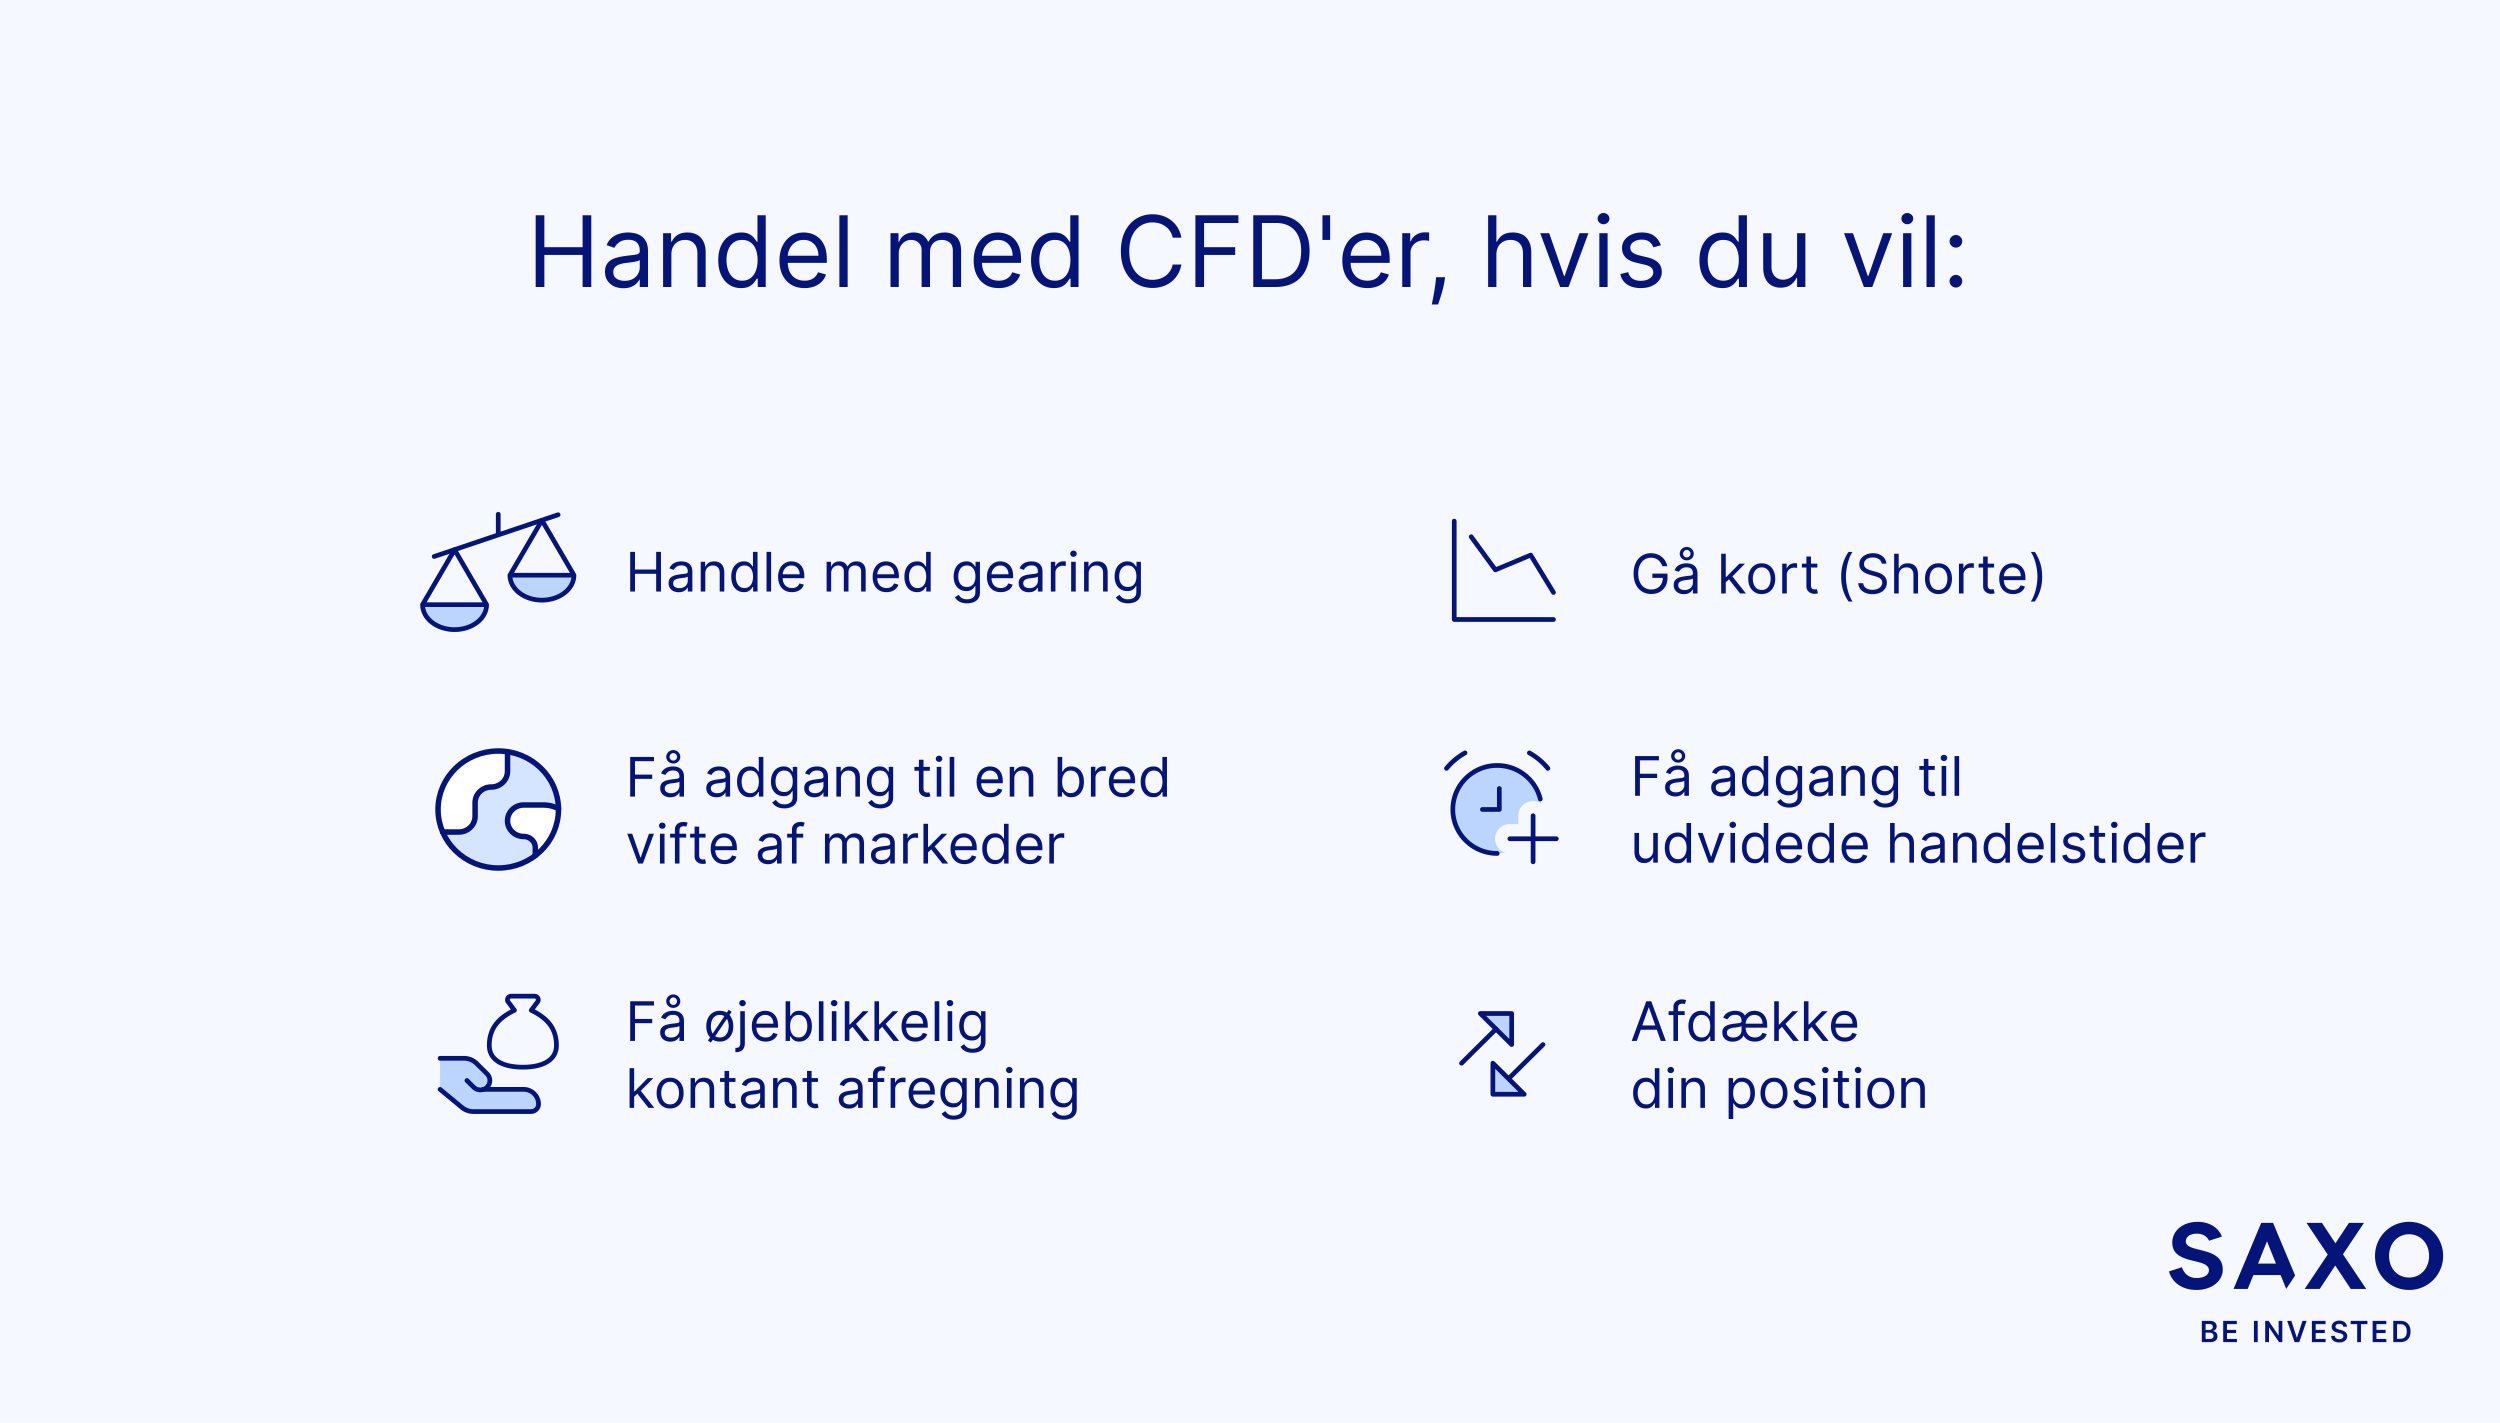 <svg xmlns="http://www.w3.org/2000/svg" width="710" height="404" fill="none"><path fill="#F5F8FF" d="M0 0h710v404H0z"/><g fill="#051478" clip-path="url(#a)"><path d="M623.746 366.35c4.342 0 7.514-2.459 7.514-5.808 0-6.786-10.489-4.569-10.489-7.976 0-1.387 1.328-2.204 3.12-2.204 1.943 0 2.962.948 3.493 2.011l3.629-1.182c-.971-2.627-3.629-4.191-6.879-4.191-4.35 0-7.211 2.664-7.211 5.886 0 6.551 10.412 4.138 10.412 7.877 0 1.318-1.416 2.196-3.476 2.196-2.165 0-3.59-1.211-4.188-3.066l-3.675 1.19c.858 3.202 3.849 5.263 7.746 5.263M684.167 347c-5.439 0-9.663 4.355-9.663 9.675s4.224 9.675 9.663 9.675a9.637 9.637 0 0 0 9.684-9.675 9.637 9.637 0 0 0-9.684-9.675m0 3.526c3.234 0 5.69 2.565 5.69 6.149s-2.452 6.149-5.69 6.149c-3.237 0-5.669-2.566-5.669-6.149s2.484-6.149 5.669-6.149m-38.622-3.235h-3.35l-7.871 18.763h4.03l1.599-3.932h7.745l1.586 3.916 2.53-3.789zm-4.261 11.572 2.541-6.334 2.55 6.334zm19.785-2.562-6.544 9.753h4.281l4.399-6.649 4.399 6.649h4.399l-6.6-9.839 5.973-8.924h-4.274l-3.84 5.809-3.836-5.809h-4.387l6.034 9.01zM625.32 381.164v-6.034h2.278c.429 0 .789.07 1.072.205.288.136.502.325.644.559.141.234.214.504.214.8q-.002.37-.137.628a1.2 1.2 0 0 1-.377.423 1.7 1.7 0 0 1-.526.234v.057a1.3 1.3 0 0 1 .607.197q.29.18.478.501c.125.218.186.476.186.784q.001.464-.223.842-.222.373-.676.587-.45.214-1.133.213h-2.407zm1.076-3.468h1.064q.278.001.502-.103a.82.82 0 0 0 .482-.759.76.76 0 0 0-.243-.579q-.242-.227-.72-.226h-1.089v1.667zm0 2.553h1.157c.393 0 .672-.078.846-.23a.74.74 0 0 0 .259-.587.93.93 0 0 0-.129-.484.9.9 0 0 0-.373-.341 1.25 1.25 0 0 0-.574-.123h-1.19v1.769zM631.386 381.164v-6.034h3.868v.915h-2.792v1.638h2.59v.916h-2.59v1.65h2.817v.915zM641.191 375.13h-1.077v6.034h1.077zM648.18 375.13v6.034h-.931l-2.801-4.113h-.052v4.113h-1.077v-6.034h.964l2.8 4.113h.053v-4.113zM650.741 375.13l1.55 4.749h.061l1.546-4.749h1.185l-2.096 6.034h-1.331l-2.097-6.034zM656.576 381.164v-6.034h3.873v.915h-2.792v1.638h2.59v.916h-2.59v1.65h2.812v.915zM665.487 376.788a.81.81 0 0 0-.34-.599q-.302-.215-.781-.213-.337-.002-.578.102a.85.85 0 0 0-.369.279.68.68 0 0 0-.129.403q0 .189.085.328a.7.7 0 0 0 .235.234q.145.099.327.16c.122.045.243.078.365.111l.558.139q.339.08.648.214.311.136.562.341c.166.135.295.303.393.496q.145.29.145.686 0 .53-.267.932a1.8 1.8 0 0 1-.773.628q-.503.226-1.218.225c-.477 0-.866-.073-1.206-.217a1.8 1.8 0 0 1-.797-.636q-.287-.42-.307-1.018h1.06a.96.96 0 0 0 .19.525q.169.208.441.312.274.104.607.103c.223 0 .441-.037.619-.107a1 1 0 0 0 .417-.3.7.7 0 0 0 .154-.451.58.58 0 0 0-.138-.39 1 1 0 0 0-.372-.259 4 4 0 0 0-.559-.189l-.675-.176q-.736-.19-1.162-.583c-.283-.259-.425-.608-.425-1.039 0-.357.097-.665.288-.935a1.86 1.86 0 0 1 .781-.624q.491-.222 1.117-.222c.416 0 .793.074 1.112.222q.48.221.753.615.272.394.283.903h-1.044M667.6 376.045v-.915h4.747v.915h-1.838v5.119h-1.072v-5.119zM673.832 381.164v-6.034h3.872v.915h-2.792v1.638h2.59v.916h-2.59v1.65h2.813v.915zM681.707 381.164h-2.016v-6.034h2.056c.591 0 1.097.119 1.526.361q.638.363.979 1.035.342.677.344 1.613c0 .624-.113 1.17-.344 1.621a2.4 2.4 0 0 1-.991 1.039q-.643.362-1.554.361m-.939-.944h.886q.621-.001 1.036-.23c.275-.156.486-.386.623-.694.138-.308.211-.693.211-1.153s-.069-.846-.211-1.149a1.43 1.43 0 0 0-.619-.686c-.271-.152-.611-.23-1.012-.23h-.918v4.142z"/></g><path fill="#051478" d="M152.135 81.5V61.136h2.466v9.068h10.858v-9.068h2.466V81.5h-2.466v-9.108h-10.858V81.5zm24.903.358q-1.452 0-2.635-.547a4.5 4.5 0 0 1-1.879-1.6q-.696-1.055-.696-2.546 0-1.313.517-2.128.516-.825 1.382-1.293a7.3 7.3 0 0 1 1.909-.696q1.053-.239 2.118-.377a95 95 0 0 1 2.257-.269q.874-.1 1.272-.328.408-.23.408-.796v-.08q0-1.47-.805-2.286-.796-.816-2.416-.815-1.681 0-2.635.735-.955.736-1.343 1.571l-2.227-.795q.597-1.392 1.591-2.168a6 6 0 0 1 2.187-1.093 9 9 0 0 1 2.347-.319q.736 0 1.69.18a5.4 5.4 0 0 1 1.86.705q.904.538 1.501 1.621.597 1.084.597 2.903V81.5h-2.347v-2.068h-.119q-.238.497-.796 1.064-.557.568-1.481.964-.925.398-2.257.398m.358-2.108q1.392 0 2.346-.547.965-.547 1.452-1.412a3.6 3.6 0 0 0 .497-1.82v-2.147q-.149.18-.656.328-.497.14-1.154.249-.645.1-1.262.178-.607.07-.985.12-.915.12-1.71.388-.786.258-1.273.785-.477.518-.477 1.412 0 1.223.905 1.85.915.615 2.317.616m13.271-7.437V81.5h-2.346V66.227h2.267v2.387h.199a4.36 4.36 0 0 1 1.63-1.87q1.095-.716 2.824-.716 1.551 0 2.715.637 1.162.626 1.809 1.909.647 1.272.647 3.222V81.5h-2.347v-9.546q0-1.8-.935-2.803-.935-1.015-2.565-1.015-1.123 0-2.008.488a3.5 3.5 0 0 0-1.383 1.422q-.507.934-.507 2.266m19.8 9.505q-1.91 0-3.371-.964-1.462-.975-2.287-2.745-.825-1.779-.825-4.206 0-2.406.825-4.176t2.297-2.734 3.4-.965q1.492 0 2.357.498.874.487 1.332 1.113.468.617.726 1.014h.199v-7.517h2.347V81.5H215.2v-2.347h-.279q-.258.418-.736 1.054-.477.627-1.362 1.124-.885.487-2.356.487m.318-2.108q1.412 0 2.386-.736.975-.746 1.482-2.058.507-1.322.507-3.052 0-1.71-.497-2.993-.498-1.292-1.472-2.009-.974-.726-2.406-.726-1.491 0-2.486.766-.984.756-1.481 2.058-.488 1.293-.488 2.904 0 1.63.498 2.963.507 1.322 1.491 2.108.995.775 2.466.775m17.709 2.108q-2.208 0-3.809-.974-1.59-.984-2.456-2.745-.855-1.77-.855-4.116t.855-4.136q.865-1.8 2.407-2.804 1.55-1.015 3.619-1.015 1.194 0 2.357.398a5.8 5.8 0 0 1 2.117 1.293q.955.885 1.522 2.346t.567 3.6v.994h-11.773v-2.028h9.386q0-1.293-.517-2.307a3.9 3.9 0 0 0-1.452-1.601q-.934-.587-2.207-.587-1.402 0-2.426.696a4.6 4.6 0 0 0-1.561 1.79 5.25 5.25 0 0 0-.547 2.367v1.352q0 1.73.597 2.933.606 1.194 1.68 1.82 1.074.615 2.496.616.924 0 1.67-.258a3.6 3.6 0 0 0 1.303-.796q.546-.537.845-1.332l2.267.636a5.04 5.04 0 0 1-1.203 2.029q-.846.864-2.088 1.352-1.243.477-2.794.477m12.24-20.682V81.5h-2.347V61.136zM252.907 81.5V66.227h2.267v2.387h.199q.477-1.224 1.541-1.9 1.064-.686 2.555-.686 1.512.001 2.516.686 1.014.676 1.581 1.9h.159a4.45 4.45 0 0 1 1.76-1.88q1.173-.706 2.814-.706 2.048 0 3.351 1.283 1.302 1.273 1.302 3.967V81.5h-2.346V71.278q0-1.69-.925-2.416t-2.178-.726q-1.61 0-2.495.975-.885.964-.885 2.446V81.5h-2.387V71.04q0-1.303-.845-2.098-.845-.806-2.177-.806-.915 0-1.711.488a3.7 3.7 0 0 0-1.272 1.352q-.478.856-.478 1.978V81.5zm30.739.318q-2.208 0-3.808-.974-1.591-.984-2.456-2.745-.855-1.77-.855-4.116t.855-4.136q.865-1.8 2.406-2.804 1.551-1.015 3.619-1.015 1.194 0 2.357.398a5.8 5.8 0 0 1 2.118 1.293q.954.885 1.521 2.346t.567 3.6v.994h-11.773v-2.028h9.387q0-1.293-.517-2.307a3.9 3.9 0 0 0-1.452-1.601q-.934-.587-2.208-.587-1.401 0-2.426.696a4.6 4.6 0 0 0-1.561 1.79 5.3 5.3 0 0 0-.547 2.367v1.352q0 1.73.597 2.933.606 1.194 1.68 1.82 1.074.615 2.496.616.925 0 1.671-.258a3.6 3.6 0 0 0 1.302-.796 3.6 3.6 0 0 0 .845-1.332l2.267.636a5 5 0 0 1-1.203 2.029q-.845.864-2.088 1.352-1.243.477-2.794.477m15.661 0q-1.91 0-3.371-.964-1.462-.975-2.287-2.745-.825-1.779-.825-4.206 0-2.406.825-4.176t2.297-2.734q1.471-.965 3.4-.965 1.492 0 2.357.498.875.487 1.332 1.113.468.617.726 1.014h.199v-7.517h2.347V81.5h-2.267v-2.347h-.279q-.259.418-.736 1.054-.477.627-1.362 1.124-.885.487-2.356.487m.318-2.108q1.411 0 2.386-.736.975-.746 1.482-2.058.507-1.322.507-3.052 0-1.71-.497-2.993-.498-1.292-1.472-2.009-.975-.726-2.406-.726-1.492 0-2.486.766-.984.756-1.482 2.058-.487 1.293-.487 2.904 0 1.63.497 2.963.507 1.322 1.492 2.108.995.775 2.466.775M335.51 67.5h-2.466a5.1 5.1 0 0 0-.766-1.87 5.1 5.1 0 0 0-1.312-1.352 5.6 5.6 0 0 0-1.701-.835 6.8 6.8 0 0 0-1.948-.278q-1.85 0-3.351.934-1.492.935-2.377 2.755-.875 1.819-.875 4.464t.875 4.465q.885 1.819 2.377 2.754 1.501.935 3.351.935 1.014 0 1.948-.279a5.7 5.7 0 0 0 1.701-.825 5.22 5.22 0 0 0 2.078-3.232h2.466q-.279 1.561-1.015 2.794a7.6 7.6 0 0 1-1.829 2.098 8 8 0 0 1-2.456 1.303 9.2 9.2 0 0 1-2.893.447q-2.606 0-4.634-1.272t-3.192-3.62-1.163-5.568 1.163-5.568q1.164-2.345 3.192-3.62 2.028-1.272 4.634-1.272 1.54 0 2.893.447a7.9 7.9 0 0 1 2.456 1.313 7.5 7.5 0 0 1 1.829 2.088q.736 1.223 1.015 2.794m3.984 14V61.136h12.211v2.188h-9.745v6.88h8.83v2.188h-8.83V81.5zm22.718 0h-6.284V61.136h6.563q2.962 0 5.071 1.223 2.107 1.214 3.231 3.49 1.124 2.268 1.124 5.43 0 3.18-1.134 5.478-1.134 2.287-3.301 3.52-2.168 1.223-5.27 1.223m-3.818-2.187h3.659q2.526 0 4.186-.975t2.476-2.774q.815-1.8.815-4.286 0-2.466-.805-4.245-.805-1.79-2.406-2.745-1.602-.964-3.988-.964h-3.937zm19.369-18.177v7h-2.187v-7zm10.582 20.682q-2.207 0-3.808-.974-1.591-.984-2.456-2.745-.855-1.77-.855-4.116t.855-4.136q.865-1.8 2.406-2.804 1.551-1.015 3.62-1.015 1.193 0 2.356.398a5.8 5.8 0 0 1 2.118 1.293q.955.885 1.521 2.346.567 1.462.567 3.6v.994h-11.773v-2.028h9.387q0-1.293-.517-2.307a3.9 3.9 0 0 0-1.452-1.601q-.935-.587-2.207-.587-1.403 0-2.427.696a4.6 4.6 0 0 0-1.561 1.79 5.3 5.3 0 0 0-.546 2.367v1.352q0 1.73.596 2.933.606 1.194 1.681 1.82 1.073.615 2.495.616.925 0 1.671-.258a3.6 3.6 0 0 0 1.302-.796q.548-.537.845-1.332l2.267.636a5 5 0 0 1-1.203 2.029q-.844.864-2.088 1.352-1.242.477-2.794.477m9.894-.318V66.227h2.267v2.307h.159q.417-1.134 1.511-1.84 1.094-.705 2.466-.705.258 0 .646.01.389.009.587.03v2.386a7 7 0 0 0-.547-.09 5.4 5.4 0 0 0-.885-.07q-1.113 0-1.988.468a3.53 3.53 0 0 0-1.373 1.273q-.497.805-.497 1.84V81.5zm12.168-2.784-.159 1.074a22 22 0 0 1-.517 2.426 47 47 0 0 1-.706 2.436 75 75 0 0 1-.607 1.82h-1.79l.338-1.68q.21-1.045.418-2.338.219-1.283.358-2.624l.119-1.114zm14.569-6.403V81.5h-2.347V61.136h2.347v7.478h.199a4.3 4.3 0 0 1 1.611-1.88q1.083-.706 2.883-.706 1.561 0 2.735.627 1.173.616 1.819 1.899.656 1.273.656 3.242V81.5h-2.346v-9.546q0-1.818-.945-2.813-.934-1.005-2.595-1.005-1.153 0-2.068.488a3.56 3.56 0 0 0-1.432 1.422q-.517.934-.517 2.266m26.138-6.086L445.466 81.5h-2.386l-5.648-15.273h2.546l4.216 12.17h.159l4.216-12.17zm3.097 15.273V66.227h2.347V81.5zm1.194-17.818a1.67 1.67 0 0 1-1.184-.468 1.5 1.5 0 0 1-.487-1.123q0-.657.487-1.124a1.67 1.67 0 0 1 1.184-.467q.685 0 1.173.467.497.467.497 1.124 0 .656-.497 1.124a1.64 1.64 0 0 1-1.173.467m16.269 5.966-2.108.596a3.9 3.9 0 0 0-.587-1.024q-.377-.507-1.034-.835-.656-.328-1.68-.328-1.402 0-2.337.646-.924.637-.924 1.62 0 .876.636 1.383t1.989.845l2.267.557q2.048.496 3.052 1.521 1.005 1.014 1.005 2.615 0 1.312-.756 2.347-.745 1.035-2.088 1.63-1.343.597-3.122.597-2.337 0-3.868-1.014t-1.939-2.963l2.227-.557q.318 1.233 1.203 1.85.896.615 2.337.616 1.64 0 2.605-.696.974-.706.974-1.69 0-.795-.556-1.333-.558-.546-1.711-.815l-2.545-.597q-2.098-.497-3.083-1.54-.974-1.055-.974-2.636 0-1.293.726-2.287.736-.995 1.998-1.56 1.273-.568 2.884-.568 2.267 0 3.56.995 1.303.995 1.849 2.625m17.453 12.17q-1.909 0-3.371-.964-1.462-.975-2.287-2.745-.825-1.779-.825-4.206 0-2.406.825-4.176t2.297-2.734 3.401-.965q1.49 0 2.356.498.876.487 1.333 1.113.467.617.725 1.014h.199v-7.517h2.347V81.5h-2.267v-2.347h-.279q-.258.418-.735 1.054-.478.627-1.363 1.124-.885.487-2.356.487m.318-2.108q1.412 0 2.386-.736.975-.746 1.482-2.058.507-1.322.507-3.052 0-1.71-.497-2.993-.498-1.292-1.472-2.009-.974-.726-2.406-.726-1.491 0-2.486.766-.984.756-1.481 2.058-.487 1.293-.487 2.904 0 1.63.497 2.963.507 1.322 1.491 2.108.995.775 2.466.775m20.93-4.454v-9.029h2.347V81.5h-2.347v-2.585h-.159q-.537 1.163-1.67 1.978-1.133.806-2.864.806-1.431 0-2.545-.627-1.114-.636-1.75-1.909-.636-1.283-.637-3.231v-9.705h2.347v9.546q0 1.67.935 2.665.944.994 2.406.994.875 0 1.78-.448.915-.447 1.531-1.372.627-.924.626-2.356m27.009-9.029L531.736 81.5h-2.386l-5.648-15.273h2.545l4.216 12.17h.159l4.216-12.17zm3.097 15.273V66.227h2.347V81.5zm1.193-17.818q-.686 0-1.183-.468a1.5 1.5 0 0 1-.487-1.123 1.5 1.5 0 0 1 .487-1.124 1.67 1.67 0 0 1 1.183-.467q.686 0 1.173.467.498.467.498 1.124 0 .656-.498 1.124a1.63 1.63 0 0 1-1.173.467m7.798-2.546V81.5h-2.347V61.136zm6.008 20.523q-.735 0-1.263-.527a1.72 1.72 0 0 1-.527-1.263q0-.735.527-1.263a1.73 1.73 0 0 1 1.263-.526q.736 0 1.263.526.527.528.527 1.263 0 .487-.249.895-.238.407-.646.657a1.7 1.7 0 0 1-.895.238m0-11.335q-.735 0-1.263-.527a1.72 1.72 0 0 1-.527-1.263q0-.735.527-1.263a1.73 1.73 0 0 1 1.263-.527q.736 0 1.263.527.527.528.527 1.263 0 .487-.249.895-.238.407-.646.656-.397.24-.895.239M472.087 160.792a4 4 0 0 0-.479-.997 3 3 0 0 0-.699-.759 2.9 2.9 0 0 0-.914-.479 3.6 3.6 0 0 0-1.122-.165q-1.002 0-1.822.517t-1.305 1.525q-.484 1.007-.484 2.471t.49 2.472q.489 1.006 1.326 1.524a3.5 3.5 0 0 0 1.883.518q.968 0 1.706-.413a2.93 2.93 0 0 0 1.156-1.178q.418-.765.418-1.8l.418.088h-3.39v-1.211h4.293v1.211q0 1.393-.594 2.422a4.1 4.1 0 0 1-1.63 1.596q-1.034.562-2.377.562-1.499 0-2.631-.705-1.13-.704-1.762-2.003-.627-1.3-.627-3.083 0-1.337.357-2.405.364-1.074 1.024-1.827a4.5 4.5 0 0 1 1.563-1.156 4.8 4.8 0 0 1 1.988-.402q.891 0 1.662.27.776.264 1.381.754.612.485 1.019 1.161.406.672.561 1.492zm6.125 7.948a3.4 3.4 0 0 1-1.459-.303 2.5 2.5 0 0 1-1.04-.886q-.385-.584-.385-1.409 0-.727.286-1.178.287-.457.765-.716a4 4 0 0 1 1.057-.385q.584-.132 1.172-.209.77-.1 1.25-.149.484-.055.704-.181.226-.127.226-.441v-.044q0-.815-.446-1.266-.44-.451-1.338-.451-.93 0-1.458.407-.528.408-.743.87l-1.233-.44q.33-.771.881-1.2a3.3 3.3 0 0 1 1.21-.606 5 5 0 0 1 1.299-.176q.408 0 .936.099.534.094 1.029.391.5.297.832.897.33.6.33 1.607v5.571h-1.299v-1.145h-.066q-.132.275-.441.589a2.5 2.5 0 0 1-.82.534q-.511.22-1.249.22m.198-1.167q.771 0 1.299-.303.534-.303.804-.781.275-.48.275-1.008v-1.189q-.082.1-.363.182a7 7 0 0 1-.639.138q-.357.054-.699.099-.335.037-.545.066a5 5 0 0 0-.947.214 1.65 1.65 0 0 0-.704.435q-.264.287-.264.782 0 .676.501 1.024.506.34 1.282.341m.639-8.433q-.562 0-1.019-.247a1.95 1.95 0 0 1-.721-.672 1.76 1.76 0 0 1-.264-.952q0-.528.264-.969.27-.44.721-.704a2 2 0 0 1 1.019-.265q.561 0 1.007.265.451.264.71.704.264.441.264.969 0 .529-.264.952a1.87 1.87 0 0 1-.71.672 2.04 2.04 0 0 1-1.007.247m0-.836a1 1 0 0 0 .759-.319q.297-.32.297-.716 0-.413-.297-.743a.97.97 0 0 0-.759-.336.97.97 0 0 0-.76.336q-.297.33-.297.743 0 .396.297.716a1 1 0 0 0 .76.319m10.979 7.155-.022-1.607h.264l3.699-3.765h1.607l-3.941 3.985h-.11zm-1.211 3.083v-11.273h1.299v11.273zm5.372 0-3.302-4.184.925-.902 4.029 5.086zm6.146.176q-1.145 0-2.009-.545-.859-.545-1.343-1.525-.479-.98-.479-2.29 0-1.32.479-2.306.484-.986 1.343-1.53.864-.545 2.009-.545t2.003.545q.865.544 1.343 1.53.485.986.485 2.306 0 1.31-.485 2.29-.478.98-1.343 1.525-.858.545-2.003.545m0-1.167q.87 0 1.431-.446t.831-1.172q.27-.727.27-1.575 0-.847-.27-1.579a2.67 2.67 0 0 0-.831-1.184q-.561-.451-1.431-.451t-1.431.451a2.65 2.65 0 0 0-.831 1.184 4.5 4.5 0 0 0-.27 1.579q0 .848.27 1.575.269.726.831 1.172t1.431.446m5.814.991v-8.455h1.255v1.277h.088a2.03 2.03 0 0 1 .836-1.018 2.46 2.46 0 0 1 1.366-.391 13 13 0 0 1 .682.022v1.321a4 4 0 0 0-.303-.049 3 3 0 0 0-.49-.039q-.617 0-1.1.259-.48.253-.76.704a1.9 1.9 0 0 0-.275 1.019v5.35zm9.973-8.455v1.101h-4.381v-1.101zm-3.104-2.025h1.299v8.058q0 .55.16.825.165.27.418.364.258.088.545.088.214 0 .352-.022l.22-.044.265 1.167a3 3 0 0 1-.369.099 2.8 2.8 0 0 1-.6.055q-.55 0-1.079-.237a2.15 2.15 0 0 1-.87-.721q-.34-.484-.341-1.222zm9.88 5.724q0-2.08.54-3.825.544-1.751 1.552-3.22h1.145a7 7 0 0 0-.743 1.343 13 13 0 0 0-.6 1.744 17 17 0 0 0-.408 1.96 14 14 0 0 0-.143 1.998q0 1.31.253 2.659.254 1.348.683 2.504t.958 1.882h-1.145a12 12 0 0 1-1.552-3.214q-.54-1.75-.54-3.831m11.495-3.699a1.73 1.73 0 0 0-.804-1.299q-.705-.462-1.728-.462-.75 0-1.31.242a2.1 2.1 0 0 0-.87.666 1.6 1.6 0 0 0-.308.963q0 .452.214.776a1.9 1.9 0 0 0 .562.534q.341.21.715.347.375.132.688.215l1.145.308q.44.115.98.319.545.204 1.04.556.5.347.826.892t.325 1.337q0 .914-.479 1.652-.474.737-1.387 1.172-.909.435-2.208.435-1.21 0-2.097-.391-.88-.39-1.387-1.09a3.1 3.1 0 0 1-.567-1.624h1.409q.055.639.43 1.057.38.413.958.617.583.198 1.254.198a3.7 3.7 0 0 0 1.404-.253q.622-.259.985-.716.364-.462.364-1.079 0-.561-.314-.913a2.3 2.3 0 0 0-.826-.573 9 9 0 0 0-1.106-.385l-1.387-.396q-1.321-.38-2.092-1.085-.77-.704-.77-1.844 0-.946.511-1.651.518-.71 1.388-1.101.874-.396 1.954-.396 1.09 0 1.937.391.848.386 1.343 1.056.5.672.529 1.525zm4.842 3.369v5.086h-1.299v-11.273h1.299v4.139h.11q.297-.655.892-1.04.6-.391 1.596-.391.864 0 1.514.347.649.341 1.007 1.051.363.705.363 1.795v5.372h-1.299v-5.284q0-1.008-.523-1.558-.518-.556-1.436-.556-.64 0-1.145.27a1.97 1.97 0 0 0-.793.787q-.286.517-.286 1.255m11.293 5.262q-1.145 0-2.009-.545-.858-.545-1.343-1.525-.479-.98-.479-2.29 0-1.32.479-2.306.485-.986 1.343-1.53.864-.545 2.009-.545t2.004.545q.864.544 1.343 1.53.484.986.484 2.306 0 1.31-.484 2.29a3.65 3.65 0 0 1-1.343 1.525q-.859.545-2.004.545m0-1.167q.87 0 1.431-.446.563-.446.831-1.172.27-.727.27-1.575 0-.847-.27-1.579a2.65 2.65 0 0 0-.831-1.184q-.561-.451-1.431-.451t-1.431.451a2.67 2.67 0 0 0-.831 1.184 4.5 4.5 0 0 0-.27 1.579q0 .848.27 1.575.27.726.831 1.172t1.431.446m5.814.991v-8.455h1.255v1.277h.088q.231-.628.837-1.018a2.46 2.46 0 0 1 1.365-.391 13 13 0 0 1 .682.022v1.321a4 4 0 0 0-.302-.049 3 3 0 0 0-.49-.039q-.616 0-1.101.259a1.95 1.95 0 0 0-.76.704 1.9 1.9 0 0 0-.275 1.019v5.35zm9.974-8.455v1.101h-4.382v-1.101zm-3.105-2.025h1.299v8.058q0 .55.16.825.165.27.418.364a1.7 1.7 0 0 0 .545.088q.215 0 .353-.022l.22-.044.264 1.167a3 3 0 0 1-.369.099 2.8 2.8 0 0 1-.6.055q-.55 0-1.079-.237a2.15 2.15 0 0 1-.869-.721q-.342-.484-.342-1.222zm8.513 10.656q-1.223 0-2.108-.54a3.6 3.6 0 0 1-1.36-1.519q-.473-.98-.473-2.279t.473-2.289q.479-.996 1.332-1.553.859-.561 2.004-.561.66 0 1.304.22t1.173.716q.528.489.842 1.299t.313 1.992v.551h-6.517v-1.123h5.196q0-.716-.286-1.277a2.16 2.16 0 0 0-.803-.886q-.518-.325-1.222-.325-.777 0-1.343.385a2.53 2.53 0 0 0-.865.991 2.9 2.9 0 0 0-.302 1.31v.749q0 .957.33 1.623.336.66.93 1.008.595.34 1.382.341.511 0 .924-.143.419-.148.722-.441a2 2 0 0 0 .467-.737l1.255.352a2.8 2.8 0 0 1-.666 1.123 3.25 3.25 0 0 1-1.156.749 4.3 4.3 0 0 1-1.546.264m8.251-4.932q0 2.08-.545 3.831a11.8 11.8 0 0 1-1.547 3.214h-1.145q.396-.545.738-1.343a13 13 0 0 0 .605-1.739q.26-.953.402-1.965a14 14 0 0 0 .149-1.998q0-1.31-.254-2.659a15 15 0 0 0-.682-2.504q-.43-1.156-.958-1.882h1.145a11.8 11.8 0 0 1 1.547 3.22q.545 1.745.545 3.825M464.842 295.634h-1.431l4.139-11.272h1.409l4.139 11.272h-1.431l-3.368-9.489h-.088zm.528-4.403h5.769v1.211h-5.769zm13.073-4.051v1.101h-4.558v-1.101zm-3.193 8.454v-9.621q0-.727.342-1.211.341-.484.886-.727a2.8 2.8 0 0 1 1.15-.242q.48 0 .782.077.303.078.451.143l-.374 1.123a7 7 0 0 0-.275-.082 1.7 1.7 0 0 0-.452-.05q-.643 0-.93.325-.28.325-.28.952v9.313zm7.858.176q-1.057 0-1.866-.534-.81-.539-1.266-1.519-.457-.986-.457-2.328 0-1.332.457-2.312.456-.98 1.271-1.513.815-.534 1.883-.534.825 0 1.304.275.484.27.738.616.258.342.402.562h.11v-4.161h1.299v11.272h-1.255v-1.299h-.154a8 8 0 0 1-.408.584q-.264.346-.754.622-.49.269-1.304.269m.176-1.167q.781 0 1.321-.407.54-.413.82-1.139.28-.733.281-1.69 0-.946-.275-1.657-.276-.715-.815-1.112-.54-.401-1.332-.401-.825 0-1.376.423-.545.418-.82 1.14a4.5 4.5 0 0 0-.27 1.607q0 .903.275 1.64.281.732.826 1.167.55.429 1.365.429m15.109 1.167q-1.403 0-2.334-.688-.93-.693-1.145-1.8l.243-4.205q.412-.957 1.194-1.502.787-.545 1.91-.545.66 0 1.305.22t1.172.715q.528.49.842 1.299.314.81.314 1.993v.55h-6.517v-1.123h5.196q0-.715-.286-1.277a2.17 2.17 0 0 0-.804-.886q-.517-.324-1.222-.324-.776 0-1.343.385a2.5 2.5 0 0 0-.864.996 2.9 2.9 0 0 0-.303 1.305v.748q0 .958.336 1.624.336.66.93 1.007.594.341 1.376.341.512 0 .925-.143.418-.149.721-.44.303-.297.468-.738l1.255.353q-.198.638-.666 1.123a3.25 3.25 0 0 1-1.156.748 4.3 4.3 0 0 1-1.547.264m-6.165-1.145q.771 0 1.299-.302.534-.303.804-.782.275-.479.275-1.007v-1.189q-.082.1-.363.182a6 6 0 0 1-.639.137 26 26 0 0 1-1.244.165 5 5 0 0 0-.946.215q-.435.142-.705.435-.264.286-.264.781 0 .678.501 1.024.506.342 1.282.341m-.198 1.167a3.44 3.44 0 0 1-1.458-.302 2.5 2.5 0 0 1-1.041-.887q-.385-.583-.385-1.409 0-.726.286-1.178.293-.456.765-.715.48-.264 1.063-.391a12 12 0 0 1 1.167-.204q.77-.099 1.249-.154.484-.054.705-.181.225-.127.225-.435v-.044q0-.81-.446-1.261-.446-.456-1.337-.457-.925 0-1.459.408-.528.407-.743.869l-1.233-.44q.33-.771.881-1.2a3.3 3.3 0 0 1 1.211-.605q.66-.176 1.299-.176.34 0 .77.066.43.06.865.247.434.187.792.556t.545.98l-.506 5.174h-.11q-.166.474-.622.87a3.4 3.4 0 0 1-1.101.633q-.644.236-1.382.236m13.058-3.28-.022-1.607h.264l3.699-3.765h1.607l-3.941 3.985h-.11zm-1.211 3.082v-11.272h1.299v11.272zm5.372 0-3.303-4.183.925-.903 4.029 5.086zm4.27-3.082-.022-1.607h.264l3.699-3.765h1.607l-3.941 3.985h-.11zm-1.211 3.082v-11.272h1.299v11.272zm5.372 0-3.302-4.183.924-.903 4.029 5.086zm6.256.176q-1.223 0-2.108-.539a3.6 3.6 0 0 1-1.36-1.519q-.473-.98-.473-2.279t.473-2.29q.479-.996 1.332-1.552.858-.561 2.004-.561.66 0 1.304.22t1.173.715q.527.49.842 1.299.313.81.313 1.993v.55h-6.517v-1.123h5.196q0-.715-.286-1.277a2.16 2.16 0 0 0-.803-.886q-.518-.324-1.222-.324-.777 0-1.343.385a2.5 2.5 0 0 0-.865.991 2.9 2.9 0 0 0-.302 1.31v.748q0 .958.33 1.624.336.66.93 1.007.594.341 1.382.341.511 0 .924-.143.419-.149.721-.44.303-.297.468-.738l1.255.353q-.198.638-.666 1.123a3.25 3.25 0 0 1-1.156.748 4.3 4.3 0 0 1-1.546.264m-56.54 19q-1.057 0-1.866-.534-.808-.539-1.266-1.519-.457-.986-.457-2.328 0-1.332.457-2.312t1.271-1.513 1.883-.534q.825 0 1.304.275.484.27.738.616.258.342.402.562h.11v-4.161h1.299v11.272h-1.255v-1.299h-.154a9 9 0 0 1-.407.584q-.265.346-.755.622-.49.269-1.304.269m.176-1.167q.781 0 1.321-.407.54-.413.82-1.139.28-.733.281-1.69 0-.946-.275-1.657-.276-.715-.815-1.112-.54-.401-1.332-.401-.825 0-1.376.423-.545.418-.82 1.14a4.5 4.5 0 0 0-.27 1.607q0 .903.275 1.64.282.732.826 1.167.55.429 1.365.429m6.258.991v-8.454h1.299v8.454zm.661-9.863a.93.93 0 0 1-.655-.259.83.83 0 0 1-.27-.622q0-.364.27-.622a.92.92 0 0 1 .655-.259.9.9 0 0 1 .649.259q.276.258.276.622a.82.82 0 0 1-.276.622.9.9 0 0 1-.649.259m4.317 4.777v5.086h-1.299v-8.454h1.255v1.321h.11a2.4 2.4 0 0 1 .902-1.035q.606-.396 1.564-.396.858 0 1.502.352.645.346 1.002 1.057.358.704.358 1.783v5.372h-1.299v-5.284q0-.996-.518-1.552-.517-.561-1.42-.561-.621 0-1.112.269-.484.27-.765.787-.28.518-.28 1.255m12.127 8.257V306.18h1.255v1.343h.154q.142-.22.396-.562.26-.346.738-.616.484-.276 1.31-.275 1.068 0 1.882.534.815.533 1.272 1.513t.457 2.312q0 1.342-.457 2.328-.457.98-1.266 1.519-.81.534-1.866.534-.815 0-1.305-.269-.49-.276-.754-.622a8 8 0 0 1-.407-.584h-.11v4.47zm1.277-7.398q0 .957.281 1.69.28.726.82 1.139.539.407 1.321.407.814 0 1.359-.429.55-.435.826-1.167a4.6 4.6 0 0 0 .281-1.64q0-.892-.276-1.607a2.5 2.5 0 0 0-.82-1.14q-.545-.423-1.37-.423-.793 0-1.332.401-.54.397-.815 1.112-.275.71-.275 1.657m11.603 4.403q-1.145 0-2.009-.545-.859-.544-1.343-1.524-.479-.98-.479-2.29 0-1.321.479-2.306.484-.986 1.343-1.53.864-.545 2.009-.545t2.003.545q.865.544 1.343 1.53.485.985.485 2.306 0 1.31-.485 2.29a3.64 3.64 0 0 1-1.343 1.524q-.858.546-2.003.545m0-1.167q.87 0 1.431-.445.561-.446.831-1.173.27-.726.27-1.574t-.27-1.58a2.67 2.67 0 0 0-.831-1.183q-.561-.451-1.431-.451t-1.431.451a2.65 2.65 0 0 0-.831 1.183 4.5 4.5 0 0 0-.27 1.58q0 .848.27 1.574.269.727.831 1.173.561.445 1.431.445m11.802-5.57-1.167.33a2.2 2.2 0 0 0-.324-.567 1.6 1.6 0 0 0-.573-.462q-.363-.182-.93-.182-.776 0-1.293.358-.512.353-.512.897 0 .484.352.766.353.28 1.101.467l1.255.309q1.134.275 1.69.842.555.562.555 1.447 0 .728-.418 1.299-.412.573-1.156.903-.742.33-1.728.33-1.293 0-2.141-.561-.847-.561-1.074-1.64l1.233-.309q.177.683.666 1.024.496.342 1.294.341.908 0 1.442-.385.54-.39.539-.936a.98.98 0 0 0-.308-.737q-.308-.303-.947-.451l-1.409-.331q-1.161-.275-1.706-.853-.54-.583-.539-1.459 0-.716.401-1.265a2.75 2.75 0 0 1 1.107-.865q.705-.313 1.596-.313 1.255 0 1.971.55.72.55 1.023 1.453m2.11 6.561v-8.454h1.299v8.454zm.66-9.863a.93.93 0 0 1-.655-.259.84.84 0 0 1-.269-.622q0-.364.269-.622a.92.92 0 0 1 .655-.259q.38 0 .65.259.275.258.275.622a.83.83 0 0 1-.275.622.9.9 0 0 1-.65.259m6.695 1.409v1.101h-4.381v-1.101zm-3.104-2.026h1.299v8.058q0 .551.159.826.165.27.419.363.259.088.544.088.216 0 .353-.022l.22-.044.264 1.167a3 3 0 0 1-.369.099 2.7 2.7 0 0 1-.6.055 2.6 2.6 0 0 1-1.079-.236 2.15 2.15 0 0 1-.869-.721q-.341-.485-.341-1.222zm5.058 10.48v-8.454h1.299v8.454zm.66-9.863a.93.93 0 0 1-.655-.259.84.84 0 0 1-.269-.622q0-.364.269-.622a.92.92 0 0 1 .655-.259q.38 0 .65.259.275.258.275.622a.83.83 0 0 1-.275.622.9.9 0 0 1-.65.259m6.453 10.039q-1.145 0-2.009-.545-.859-.544-1.343-1.524-.479-.98-.479-2.29 0-1.321.479-2.306.484-.986 1.343-1.53.864-.545 2.009-.545t2.003.545q.865.544 1.343 1.53.485.985.485 2.306 0 1.31-.485 2.29a3.64 3.64 0 0 1-1.343 1.524q-.858.546-2.003.545m0-1.167q.87 0 1.431-.445.561-.446.831-1.173.27-.726.27-1.574t-.27-1.58a2.67 2.67 0 0 0-.831-1.183q-.561-.451-1.431-.451t-1.431.451a2.65 2.65 0 0 0-.831 1.183 4.5 4.5 0 0 0-.27 1.58q0 .848.27 1.574.269.727.831 1.173.561.445 1.431.445m7.113-4.095v5.086h-1.299v-8.454h1.255v1.321h.11a2.4 2.4 0 0 1 .902-1.035q.606-.396 1.564-.396.858 0 1.502.352.645.346 1.002 1.057.358.704.358 1.783v5.372h-1.299v-5.284q0-.996-.517-1.552-.518-.561-1.421-.561-.621 0-1.111.269-.484.27-.766.787-.28.518-.28 1.255M464.365 226v-11.273h6.759v1.211h-5.394v3.809h4.888v1.211h-4.888V226zm11.409.198a3.4 3.4 0 0 1-1.459-.303 2.5 2.5 0 0 1-1.04-.886q-.385-.583-.385-1.409 0-.726.286-1.178.286-.457.765-.715a4 4 0 0 1 1.057-.386q.584-.131 1.172-.209.771-.099 1.25-.148.485-.056.704-.182.226-.126.226-.44v-.044q0-.815-.446-1.266-.44-.452-1.337-.452-.931 0-1.459.408-.528.407-.743.869l-1.233-.44q.33-.771.881-1.2a3.3 3.3 0 0 1 1.211-.605 5 5 0 0 1 1.299-.177q.407 0 .935.099a3 3 0 0 1 1.03.391q.501.297.831.897t.33 1.608V226h-1.299v-1.145h-.066q-.132.276-.44.589a2.6 2.6 0 0 1-.821.534q-.511.22-1.249.22m.198-1.167q.771 0 1.299-.302.534-.303.804-.782.275-.479.275-1.007v-1.189q-.082.099-.363.181a6 6 0 0 1-.639.138 26 26 0 0 1-1.244.165 5 5 0 0 0-.946.215q-.435.142-.705.435-.264.285-.264.781 0 .678.501 1.024.506.34 1.282.341m.639-8.432q-.562 0-1.019-.248a1.96 1.96 0 0 1-.721-.671 1.77 1.77 0 0 1-.264-.953q0-.528.264-.968.27-.441.721-.705a2 2 0 0 1 1.019-.264q.561 0 1.007.264.452.264.71.705.264.44.264.968 0 .529-.264.953a1.86 1.86 0 0 1-.71.671 2.04 2.04 0 0 1-1.007.248m0-.837a1 1 0 0 0 .759-.319q.297-.32.297-.716 0-.413-.297-.743a.97.97 0 0 0-.759-.336.97.97 0 0 0-.76.336q-.297.33-.297.743 0 .396.297.716a1 1 0 0 0 .76.319m12.256 10.436a3.4 3.4 0 0 1-1.458-.303 2.5 2.5 0 0 1-1.041-.886q-.385-.583-.385-1.409 0-.726.286-1.178.286-.457.765-.715a4 4 0 0 1 1.057-.386 13 13 0 0 1 1.173-.209q.77-.099 1.249-.148.484-.056.705-.182.225-.126.225-.44v-.044q0-.815-.446-1.266-.44-.452-1.337-.452-.93 0-1.459.408-.528.407-.743.869l-1.233-.44q.33-.771.881-1.2.556-.435 1.211-.605a5 5 0 0 1 1.299-.177q.407 0 .936.099.534.094 1.029.391.501.297.831.897t.33 1.608V226h-1.299v-1.145h-.066q-.132.276-.44.589a2.6 2.6 0 0 1-.82.534q-.512.22-1.25.22m.198-1.167q.771 0 1.299-.302.534-.303.804-.782.275-.479.275-1.007v-1.189q-.082.099-.363.181a6 6 0 0 1-.639.138q-.357.055-.699.099-.335.039-.544.066a5 5 0 0 0-.947.215q-.435.142-.705.435-.264.285-.264.781 0 .678.501 1.024.507.34 1.282.341m9.241 1.145q-1.058 0-1.866-.534-.81-.539-1.266-1.519-.457-.986-.457-2.328 0-1.332.457-2.312.456-.98 1.271-1.514t1.883-.534q.825 0 1.304.276.484.269.738.616.258.342.402.561h.11v-4.161h1.299V226h-1.255v-1.299h-.154a9 9 0 0 1-.408.583q-.264.348-.754.622-.49.27-1.304.27m.176-1.167q.781 0 1.321-.407.539-.413.82-1.139.28-.733.281-1.69 0-.947-.275-1.657-.276-.716-.815-1.112-.54-.402-1.332-.402-.826 0-1.376.424-.546.419-.82 1.139a4.5 4.5 0 0 0-.27 1.608q0 .902.275 1.64.281.732.826 1.167.55.429 1.365.429m9.671 4.338q-.942 0-1.618-.243a3.4 3.4 0 0 1-1.129-.627 3.4 3.4 0 0 1-.71-.826l1.035-.726q.176.231.446.528.27.303.737.523.474.226 1.239.226 1.024 0 1.69-.496.666-.495.666-1.552v-1.717h-.11a7 7 0 0 1-.408.572q-.259.336-.748.6-.485.26-1.31.259a3.54 3.54 0 0 1-1.839-.484q-.809-.484-1.282-1.41-.468-.924-.468-2.245 0-1.299.457-2.263.456-.968 1.271-1.497.815-.534 1.883-.534.825 0 1.31.276.49.269.748.616.264.342.408.561h.132v-1.343h1.255v8.697q0 1.09-.496 1.773a2.82 2.82 0 0 1-1.321 1.007 5 5 0 0 1-1.838.325m-.044-4.646q.781 0 1.321-.358.539-.357.82-1.029t.281-1.607q0-.914-.276-1.613-.275-.699-.814-1.095-.54-.397-1.332-.397-.826 0-1.376.419a2.53 2.53 0 0 0-.82 1.122q-.27.705-.27 1.564 0 .88.275 1.557.28.672.826 1.057.55.38 1.365.38m8.564 1.497a3.4 3.4 0 0 1-1.458-.303 2.5 2.5 0 0 1-1.041-.886q-.385-.583-.385-1.409 0-.726.286-1.178.286-.457.766-.715a4 4 0 0 1 1.056-.386 13 13 0 0 1 1.173-.209q.77-.099 1.249-.148.485-.056.705-.182.225-.126.225-.44v-.044q0-.815-.445-1.266-.441-.452-1.338-.452-.93 0-1.459.408-.528.407-.743.869l-1.233-.44q.331-.771.881-1.2.556-.435 1.211-.605a5 5 0 0 1 1.299-.177q.407 0 .936.099.534.094 1.029.391.501.297.831.897t.33 1.608V226h-1.299v-1.145h-.066a2.3 2.3 0 0 1-.44.589 2.5 2.5 0 0 1-.82.534q-.512.22-1.25.22m.199-1.167q.77 0 1.299-.302a2.06 2.06 0 0 0 1.078-1.789v-1.189q-.082.099-.363.181a6 6 0 0 1-.638.138 27 27 0 0 1-1.244.165 5 5 0 0 0-.947.215q-.435.142-.705.435-.264.285-.264.781 0 .678.501 1.024.506.34 1.283.341m7.346-4.117V226h-1.299v-8.455h1.255v1.321h.11q.298-.644.903-1.034.606-.397 1.563-.397.86 0 1.503.353.644.346 1.002 1.056.358.705.358 1.784V226h-1.299v-5.284q0-.996-.518-1.552-.517-.562-1.42-.562-.622 0-1.112.27-.484.27-.765.787-.28.517-.281 1.255m11.181 8.433q-.942 0-1.618-.243a3.4 3.4 0 0 1-1.129-.627 3.4 3.4 0 0 1-.71-.826l1.035-.726q.176.231.446.528.27.303.737.523.474.226 1.239.226 1.024 0 1.69-.496.666-.495.666-1.552v-1.717h-.11a7 7 0 0 1-.408.572q-.259.336-.748.6-.485.26-1.31.259a3.54 3.54 0 0 1-1.839-.484q-.809-.484-1.282-1.41-.468-.924-.468-2.245 0-1.299.457-2.263.456-.968 1.271-1.497.815-.534 1.883-.534.825 0 1.31.276.49.269.748.616.265.342.408.561h.132v-1.343h1.255v8.697q0 1.09-.496 1.773a2.82 2.82 0 0 1-1.321 1.007 5 5 0 0 1-1.838.325m-.044-4.646q.781 0 1.321-.358.54-.357.82-1.029t.281-1.607q0-.914-.275-1.613t-.815-1.095q-.54-.397-1.332-.397-.826 0-1.376.419a2.54 2.54 0 0 0-.82 1.122q-.27.705-.27 1.564 0 .88.275 1.557.281.672.826 1.057.55.38 1.365.38m14.113-7.156v1.101h-4.382v-1.101zm-3.105-2.025h1.299v8.058q0 .55.16.826.165.27.418.363.259.088.545.088.215 0 .353-.022l.22-.044.264 1.167a3 3 0 0 1-.369.099 2.7 2.7 0 0 1-.6.055q-.55 0-1.079-.237a2.14 2.14 0 0 1-.869-.721q-.342-.484-.342-1.222zm5.059 10.48v-8.455h1.299V226zm.66-9.864a.93.93 0 0 1-.655-.258.84.84 0 0 1-.269-.622q0-.364.269-.622a.92.92 0 0 1 .655-.259q.38 0 .65.259a.82.82 0 0 1 .275.622.83.83 0 0 1-.275.622.9.9 0 0 1-.65.258m4.317-1.409V226H555.1v-11.273zm-86.882 26.816v-4.998h1.299V245h-1.299v-1.431h-.088a2.77 2.77 0 0 1-.925 1.095q-.627.446-1.585.446-.792 0-1.409-.347-.616-.352-.969-1.057-.352-.71-.352-1.788v-5.373h1.299v5.285q0 .924.517 1.475.524.55 1.332.55.485 0 .986-.248.506-.247.847-.759.347-.512.347-1.305m6.871 3.633q-1.057 0-1.866-.534-.81-.539-1.266-1.519-.457-.986-.457-2.328 0-1.332.457-2.312.456-.98 1.271-1.514t1.883-.534q.825 0 1.304.276.485.269.738.616.258.342.402.561h.11v-4.161h1.299V245h-1.255v-1.299h-.154a9 9 0 0 1-.408.583q-.264.348-.754.622-.49.27-1.304.27m.176-1.167q.781 0 1.321-.407.54-.413.82-1.139.28-.733.281-1.69 0-.947-.275-1.657-.276-.716-.815-1.112-.54-.402-1.332-.402-.826 0-1.376.424-.545.419-.82 1.139a4.5 4.5 0 0 0-.27 1.608q0 .902.275 1.64.281.732.826 1.167.55.429 1.365.429m13.172-7.464L486.609 245h-1.321l-3.126-8.455h1.409l2.334 6.738h.088l2.333-6.738zM491.45 245v-8.455h1.299V245zm.661-9.864a.92.92 0 0 1-.655-.258.83.83 0 0 1-.27-.622q0-.364.27-.622a.92.92 0 0 1 .655-.259q.38 0 .649.259a.82.82 0 0 1 .275.622.82.82 0 0 1-.275.622.9.9 0 0 1-.649.258m6.21 10.04q-1.058 0-1.866-.534-.81-.539-1.266-1.519-.457-.986-.457-2.328 0-1.332.457-2.312.456-.98 1.271-1.514t1.883-.534q.825 0 1.304.276.485.269.738.616.258.342.402.561h.11v-4.161h1.299V245h-1.255v-1.299h-.154a8 8 0 0 1-.408.583q-.264.348-.754.622-.49.27-1.304.27m.176-1.167q.781 0 1.321-.407.54-.413.82-1.139.28-.733.281-1.69 0-.947-.275-1.657-.276-.716-.815-1.112-.54-.402-1.332-.402-.825 0-1.376.424-.545.419-.82 1.139a4.5 4.5 0 0 0-.27 1.608q0 .902.275 1.64.281.732.826 1.167.55.429 1.365.429m9.803 1.167q-1.222 0-2.108-.539a3.63 3.63 0 0 1-1.36-1.519q-.473-.98-.473-2.279t.473-2.29q.48-.996 1.332-1.552.86-.561 2.004-.562a4 4 0 0 1 1.304.221q.645.22 1.173.715.528.49.842 1.299.314.81.314 1.993v.55h-6.517v-1.123h5.196q0-.716-.286-1.277a2.17 2.17 0 0 0-.804-.886q-.517-.325-1.222-.325-.776 0-1.343.386a2.54 2.54 0 0 0-.864.99 2.9 2.9 0 0 0-.303 1.31v.749q0 .958.33 1.624.336.66.931 1.007.594.34 1.381.341.512 0 .925-.143.418-.149.721-.44.303-.297.468-.738l1.255.352a2.8 2.8 0 0 1-.666 1.123q-.469.48-1.156.749a4.3 4.3 0 0 1-1.547.264m8.669 0q-1.056 0-1.866-.534-.808-.539-1.266-1.519-.456-.986-.456-2.328 0-1.332.456-2.312.457-.98 1.272-1.514.814-.534 1.882-.534.827 0 1.305.276.485.269.737.616.26.342.402.561h.11v-4.161h1.299V245h-1.255v-1.299h-.154a8 8 0 0 1-.407.583q-.264.348-.754.622-.49.27-1.305.27m.176-1.167q.782 0 1.321-.407.54-.413.821-1.139.28-.733.28-1.69 0-.947-.275-1.657-.275-.716-.815-1.112-.538-.402-1.332-.402-.825 0-1.376.424-.544.419-.82 1.139a4.5 4.5 0 0 0-.269 1.608q0 .902.275 1.64.28.732.825 1.167.55.429 1.365.429m9.804 1.167q-1.223 0-2.109-.539a3.63 3.63 0 0 1-1.359-1.519q-.474-.98-.474-2.279t.474-2.29q.478-.996 1.332-1.552.858-.561 2.003-.562.661 0 1.305.221.644.22 1.172.715.529.49.842 1.299.314.81.314 1.993v.55h-6.517v-1.123h5.196q0-.716-.286-1.277a2.16 2.16 0 0 0-.804-.886q-.517-.325-1.222-.325-.776 0-1.343.386a2.54 2.54 0 0 0-.864.99 2.9 2.9 0 0 0-.303 1.31v.749q0 .958.331 1.624.336.66.93 1.007.594.34 1.382.341.511 0 .924-.143.418-.149.721-.44.303-.297.468-.738l1.255.352a2.8 2.8 0 0 1-.666 1.123q-.468.48-1.156.749a4.3 4.3 0 0 1-1.546.264m11.135-5.262V245h-1.299v-11.273h1.299v4.139h.11q.297-.654.891-1.04.6-.39 1.597-.391.864 0 1.513.347a2.34 2.34 0 0 1 1.008 1.051q.363.705.363 1.795V245h-1.299v-5.284q0-1.008-.523-1.558-.518-.556-1.437-.556-.638 0-1.145.27-.5.27-.792.787-.286.517-.286 1.255m10.346 5.284a3.4 3.4 0 0 1-1.458-.303 2.5 2.5 0 0 1-1.041-.886q-.385-.583-.385-1.409 0-.726.286-1.178.287-.457.765-.715a4 4 0 0 1 1.057-.386 13 13 0 0 1 1.173-.209q.77-.099 1.249-.148.485-.056.705-.182.225-.126.225-.44v-.044q0-.815-.446-1.266-.44-.452-1.337-.452-.93 0-1.459.408-.528.407-.743.869l-1.233-.44q.33-.771.881-1.2.556-.435 1.211-.605a5 5 0 0 1 1.299-.177q.406 0 .936.099.534.094 1.029.391.501.297.831.897t.33 1.608V245h-1.299v-1.145h-.066q-.132.276-.44.589a2.6 2.6 0 0 1-.82.534q-.513.22-1.25.22m.198-1.167q.771 0 1.299-.302.534-.303.804-.782.275-.479.275-1.007v-1.189q-.082.099-.363.181a6 6 0 0 1-.639.138q-.357.055-.699.099-.335.039-.544.066a5 5 0 0 0-.947.215q-.435.142-.705.435-.264.285-.264.781 0 .678.501 1.024.507.34 1.282.341m7.347-4.117V245h-1.299v-8.455h1.255v1.321h.11q.297-.644.903-1.034.606-.397 1.563-.397.86 0 1.503.353.644.346 1.002 1.056.357.705.357 1.784V245h-1.299v-5.284q0-.996-.517-1.552-.517-.562-1.42-.562-.622 0-1.112.27-.485.27-.765.787t-.281 1.255m10.961 5.262q-1.058 0-1.866-.534-.81-.539-1.266-1.519-.457-.986-.457-2.328 0-1.332.457-2.312.456-.98 1.271-1.514t1.883-.534q.825 0 1.304.276.484.269.738.616.258.342.402.561h.11v-4.161h1.299V245h-1.255v-1.299h-.154a9 9 0 0 1-.408.583q-.264.348-.754.622-.49.27-1.304.27m.176-1.167q.781 0 1.321-.407.539-.413.82-1.139.28-.733.281-1.69 0-.947-.276-1.657-.275-.716-.814-1.112-.54-.402-1.332-.402-.826 0-1.376.424-.546.419-.82 1.139a4.5 4.5 0 0 0-.27 1.608q0 .902.275 1.64.28.732.826 1.167.55.429 1.365.429m9.803 1.167q-1.223 0-2.108-.539a3.63 3.63 0 0 1-1.36-1.519q-.473-.98-.473-2.279t.473-2.29q.478-.996 1.332-1.552.859-.561 2.004-.562a4 4 0 0 1 1.304.221q.644.22 1.173.715.528.49.842 1.299.314.81.314 1.993v.55h-6.518v-1.123h5.197a2.8 2.8 0 0 0-.287-1.277 2.16 2.16 0 0 0-.803-.886q-.518-.325-1.222-.325-.777 0-1.343.386a2.5 2.5 0 0 0-.864.99 2.9 2.9 0 0 0-.303 1.31v.749q0 .958.33 1.624.336.66.93 1.007.595.34 1.382.341.511 0 .925-.143.418-.149.721-.44.302-.297.467-.738l1.255.352a2.8 2.8 0 0 1-.666 1.123q-.467.48-1.155.749a4.3 4.3 0 0 1-1.547.264m6.776-11.449V245h-1.299v-11.273zm8.367 4.712-1.166.33a2.2 2.2 0 0 0-.325-.567 1.6 1.6 0 0 0-.573-.462q-.363-.182-.93-.182-.776 0-1.293.358-.513.352-.512.897 0 .485.352.765.353.28 1.101.468l1.255.308q1.134.276 1.69.843.555.56.556 1.447 0 .728-.419 1.299-.412.573-1.156.903-.742.33-1.728.33-1.293 0-2.141-.561-.848-.562-1.074-1.641l1.233-.308q.177.682.666 1.024.496.34 1.294.341.908 0 1.442-.385.54-.39.539-.936a.98.98 0 0 0-.308-.737q-.308-.303-.946-.452l-1.41-.33q-1.161-.275-1.706-.853-.539-.583-.539-1.459 0-.716.402-1.266.407-.55 1.106-.864.705-.314 1.596-.314 1.256 0 1.971.551.72.55 1.023 1.453m5.787-1.894v1.101h-4.382v-1.101zm-3.105-2.025h1.299v8.058q0 .55.16.826.165.27.418.363.259.088.545.088.215 0 .353-.022l.22-.044.264 1.167a3 3 0 0 1-.369.099 2.7 2.7 0 0 1-.6.055q-.55 0-1.079-.237a2.14 2.14 0 0 1-.869-.721q-.342-.484-.342-1.222zm5.059 10.48v-8.455h1.299V245zm.66-9.864a.93.93 0 0 1-.655-.258.83.83 0 0 1-.269-.622q0-.364.269-.622a.92.92 0 0 1 .655-.259q.38 0 .65.259a.82.82 0 0 1 .275.622.83.83 0 0 1-.275.622.9.9 0 0 1-.65.258m6.21 10.04q-1.056 0-1.865-.534-.81-.539-1.266-1.519-.457-.986-.457-2.328 0-1.332.457-2.312.456-.98 1.271-1.514t1.882-.534q.826 0 1.305.276.484.269.738.616.258.342.401.561h.11v-4.161h1.299V245h-1.254v-1.299h-.155a8 8 0 0 1-.407.583q-.264.348-.754.622-.49.27-1.305.27m.177-1.167q.781 0 1.321-.407.539-.413.82-1.139.28-.733.28-1.69 0-.947-.275-1.657-.275-.716-.814-1.112-.54-.402-1.332-.402-.827 0-1.376.424-.545.419-.821 1.139a4.6 4.6 0 0 0-.269 1.608q0 .902.275 1.64.28.732.826 1.167.55.429 1.365.429m9.803 1.167q-1.223 0-2.108-.539a3.6 3.6 0 0 1-1.36-1.519q-.474-.98-.473-2.279 0-1.299.473-2.29.479-.996 1.332-1.552.858-.561 2.004-.562a4 4 0 0 1 1.304.221q.644.22 1.173.715.528.49.842 1.299.313.81.313 1.993v.55h-6.517v-1.123h5.196q0-.716-.286-1.277a2.16 2.16 0 0 0-.803-.886q-.518-.325-1.222-.325-.777 0-1.343.386a2.53 2.53 0 0 0-.865.99 2.9 2.9 0 0 0-.302 1.31v.749q0 .958.33 1.624.336.66.93 1.007.594.34 1.382.341.511 0 .924-.143.419-.149.721-.44.303-.297.468-.738l1.255.352a2.8 2.8 0 0 1-.666 1.123q-.468.48-1.156.749a4.3 4.3 0 0 1-1.546.264m5.476-.176v-8.455h1.255v1.277h.088q.232-.627.837-1.018.606-.39 1.365-.391a13 13 0 0 1 .683.022v1.321a4 4 0 0 0-.303-.049 3 3 0 0 0-.49-.039q-.616 0-1.101.259a1.892 1.892 0 0 0-1.035 1.723V245zM178.974 168v-11.273h1.365v5.02h6.01v-5.02h1.366V168h-1.366v-5.042h-6.01V168zm13.785.198a3.4 3.4 0 0 1-1.458-.303 2.5 2.5 0 0 1-1.041-.886q-.385-.583-.385-1.409 0-.726.286-1.178.287-.457.765-.715a4 4 0 0 1 1.057-.386q.584-.131 1.172-.209.771-.099 1.25-.148.484-.056.705-.182.225-.126.225-.44v-.044q0-.816-.446-1.266-.44-.452-1.337-.452-.93 0-1.459.408-.528.407-.743.869l-1.233-.44q.33-.771.881-1.2.555-.435 1.211-.606.66-.176 1.299-.176.407 0 .935.099.535.094 1.03.391.501.297.831.897t.33 1.608V168h-1.299v-1.145h-.066q-.132.276-.44.589a2.6 2.6 0 0 1-.82.534q-.513.22-1.25.22m.198-1.167q.771 0 1.299-.303a2.06 2.06 0 0 0 1.079-1.788v-1.189q-.082.099-.363.181a6 6 0 0 1-.639.138 26 26 0 0 1-1.244.165 5 5 0 0 0-.946.215q-.435.143-.705.435-.264.285-.264.781 0 .677.501 1.024.506.34 1.282.341m7.347-4.117V168h-1.299v-8.455h1.255v1.321h.11q.297-.644.903-1.034.606-.397 1.563-.397.859 0 1.503.353.644.346 1.002 1.056.357.705.357 1.784V168h-1.299v-5.284q0-.996-.517-1.552-.517-.562-1.42-.562-.622 0-1.112.27-.485.27-.765.787t-.281 1.255m10.961 5.262q-1.058 0-1.866-.534-.81-.539-1.266-1.519-.457-.986-.457-2.328 0-1.332.457-2.312.456-.98 1.271-1.514t1.883-.534q.825 0 1.304.276.485.269.738.616.258.342.401.561h.111v-4.161h1.299V168h-1.255v-1.299h-.155a8 8 0 0 1-.407.583q-.264.348-.754.622-.49.27-1.304.27m.176-1.167q.781 0 1.321-.407.539-.412.82-1.14.28-.732.281-1.689 0-.947-.276-1.657-.275-.716-.814-1.112-.54-.402-1.332-.402-.826 0-1.376.424-.546.419-.821 1.139a4.6 4.6 0 0 0-.269 1.608q0 .902.275 1.64.28.732.826 1.167.55.429 1.365.429m7.557-10.282V168h-1.299v-11.273zm5.924 11.449q-1.222 0-2.108-.539a3.63 3.63 0 0 1-1.36-1.52q-.473-.98-.473-2.278 0-1.3.473-2.29.48-.996 1.332-1.552.86-.562 2.004-.562.66 0 1.304.22.645.22 1.173.716.528.49.842 1.299t.314 1.993v.55h-6.517v-1.123h5.196a2.8 2.8 0 0 0-.287-1.277 2.16 2.16 0 0 0-.803-.886q-.517-.325-1.222-.325-.776 0-1.343.386a2.53 2.53 0 0 0-.864.99 2.9 2.9 0 0 0-.303 1.31v.749q0 .958.33 1.624.336.66.93 1.007.595.34 1.382.341.511 0 .925-.143.418-.149.721-.44.303-.297.468-.738l1.255.352q-.2.639-.666 1.123-.469.48-1.156.749a4.3 4.3 0 0 1-1.547.264m9.836-.176v-8.455h1.255v1.321h.11a2.13 2.13 0 0 1 .853-1.051q.589-.38 1.415-.38.837 0 1.392.38.562.375.876 1.051h.088q.324-.654.974-1.04.65-.39 1.558-.391 1.134 0 1.855.71.72.705.721 2.197V168h-1.299v-5.658q0-.936-.512-1.338a1.9 1.9 0 0 0-1.206-.402q-.892 0-1.381.54-.49.534-.49 1.354V168h-1.321v-5.791q0-.72-.468-1.161-.468-.446-1.205-.446-.507 0-.947.27a2.04 2.04 0 0 0-.705.748 2.2 2.2 0 0 0-.264 1.096V168zm17.016.176q-1.221 0-2.108-.539a3.6 3.6 0 0 1-1.359-1.52q-.474-.98-.474-2.278 0-1.3.474-2.29.478-.996 1.332-1.552.858-.562 2.003-.562.661 0 1.305.22t1.172.716q.529.49.842 1.299.315.809.314 1.993v.55h-6.517v-1.123h5.196q0-.716-.286-1.277a2.15 2.15 0 0 0-.804-.886q-.517-.325-1.222-.325-.776 0-1.343.386a2.54 2.54 0 0 0-.864.99 2.9 2.9 0 0 0-.303 1.31v.749q0 .958.331 1.624.336.66.93 1.007.594.34 1.381.341.513 0 .925-.143.418-.149.721-.44.303-.297.468-.738l1.255.352a2.8 2.8 0 0 1-.666 1.123q-.468.48-1.156.749a4.3 4.3 0 0 1-1.547.264m8.67 0q-1.057 0-1.866-.534-.81-.539-1.266-1.519-.457-.986-.457-2.328 0-1.332.457-2.312.456-.98 1.271-1.514t1.883-.534q.825 0 1.304.276.485.269.738.616.258.342.402.561h.11v-4.161h1.299V168h-1.255v-1.299h-.154a9 9 0 0 1-.408.583q-.264.348-.754.622-.49.27-1.304.27m.176-1.167q.781 0 1.321-.407.539-.412.82-1.14.28-.732.281-1.689 0-.947-.275-1.657-.276-.716-.815-1.112-.54-.402-1.332-.402-.826 0-1.376.424-.546.419-.82 1.139a4.5 4.5 0 0 0-.27 1.608q0 .902.275 1.64.281.732.826 1.167.55.429 1.365.429m14.03 4.338q-.941 0-1.618-.243a3.4 3.4 0 0 1-1.128-.627 3.4 3.4 0 0 1-.71-.826l1.034-.726q.176.231.446.528.27.303.738.523.473.226 1.238.226 1.024 0 1.69-.496.666-.495.666-1.552v-1.717h-.11a7 7 0 0 1-.407.572q-.259.336-.749.6-.485.26-1.31.259a3.53 3.53 0 0 1-1.838-.485q-.81-.483-1.283-1.409-.468-.925-.468-2.245 0-1.299.457-2.263.457-.968 1.272-1.497.814-.534 1.882-.534.825 0 1.31.276.49.269.749.616.264.342.407.561h.132v-1.343h1.255v8.697q0 1.09-.495 1.772a2.82 2.82 0 0 1-1.321 1.008 5 5 0 0 1-1.839.325m-.044-4.646q.782 0 1.321-.358.54-.357.82-1.029t.281-1.607q0-.915-.275-1.613-.276-.699-.815-1.095-.538-.397-1.332-.397-.825 0-1.376.419a2.54 2.54 0 0 0-.82 1.122q-.27.705-.27 1.564 0 .88.275 1.557.282.672.826 1.057.55.38 1.365.38m9.622 1.475q-1.223 0-2.109-.539a3.6 3.6 0 0 1-1.359-1.52q-.474-.98-.473-2.278 0-1.3.473-2.29.479-.996 1.332-1.552.858-.562 2.004-.562.66 0 1.304.22t1.172.716q.529.49.843 1.299t.313 1.993v.55h-6.517v-1.123h5.196q0-.716-.286-1.277a2.15 2.15 0 0 0-.804-.886q-.517-.325-1.221-.325-.777 0-1.344.386a2.54 2.54 0 0 0-.864.99 2.9 2.9 0 0 0-.302 1.31v.749q0 .958.33 1.624.336.66.93 1.007.594.34 1.382.341.512 0 .924-.143.419-.149.721-.44.303-.297.468-.738l1.255.352a2.8 2.8 0 0 1-.666 1.123q-.468.48-1.156.749a4.3 4.3 0 0 1-1.546.264m7.964.022a3.4 3.4 0 0 1-1.458-.303 2.5 2.5 0 0 1-1.041-.886q-.385-.583-.385-1.409 0-.726.286-1.178.287-.457.765-.715a4 4 0 0 1 1.057-.386 13 13 0 0 1 1.173-.209q.77-.099 1.249-.148.484-.056.705-.182.225-.126.225-.44v-.044q0-.816-.446-1.266-.44-.452-1.337-.452-.93 0-1.459.408-.528.407-.743.869l-1.233-.44q.33-.771.881-1.2.556-.435 1.211-.606.66-.176 1.299-.176.406 0 .936.099.534.094 1.029.391.501.297.831.897t.33 1.608V168h-1.299v-1.145h-.066q-.132.276-.44.589a2.6 2.6 0 0 1-.82.534q-.512.22-1.25.22m.198-1.167q.771 0 1.299-.303a2.06 2.06 0 0 0 1.079-1.788v-1.189q-.083.099-.363.181a6 6 0 0 1-.638.138 26 26 0 0 1-1.244.165 5 5 0 0 0-.947.215q-.435.143-.705.435-.264.285-.264.781 0 .677.501 1.024.507.34 1.282.341m6.048.969v-8.455h1.255v1.277h.088q.231-.627.837-1.018.606-.39 1.365-.391a13 13 0 0 1 .683.022v1.321a4 4 0 0 0-.303-.049 3 3 0 0 0-.49-.039q-.617 0-1.101.259a1.96 1.96 0 0 0-.76.705 1.9 1.9 0 0 0-.275 1.018V168zm5.767 0v-8.455h1.299V168zm.661-9.864a.92.92 0 0 1-.655-.258.83.83 0 0 1-.27-.622q0-.364.27-.622a.92.92 0 0 1 .655-.259.9.9 0 0 1 .649.259.82.82 0 0 1 .276.622.82.82 0 0 1-.276.622.9.9 0 0 1-.649.258m4.317 4.778V168h-1.299v-8.455h1.255v1.321h.11q.297-.644.902-1.034.606-.397 1.564-.397.858 0 1.502.353.644.346 1.002 1.056.358.705.358 1.784V168h-1.299v-5.284q0-.996-.518-1.552-.517-.562-1.42-.562-.621 0-1.112.27-.484.27-.765.787-.28.517-.28 1.255m11.18 8.433q-.941 0-1.618-.243a3.4 3.4 0 0 1-1.129-.627 3.5 3.5 0 0 1-.71-.826l1.035-.726q.176.231.446.528.27.303.738.523.473.226 1.238.226 1.024 0 1.69-.496.666-.495.666-1.552v-1.717h-.11a7 7 0 0 1-.407.572q-.259.336-.749.6-.485.26-1.31.259a3.5 3.5 0 0 1-1.838-.485q-.81-.483-1.283-1.409-.468-.925-.468-2.245 0-1.299.457-2.263.457-.968 1.271-1.497.815-.534 1.883-.534.825 0 1.31.276.49.269.749.616.263.342.407.561h.132v-1.343h1.255v8.697q0 1.09-.495 1.772a2.82 2.82 0 0 1-1.321 1.008 5 5 0 0 1-1.839.325m-.044-4.646q.781 0 1.321-.358.54-.357.82-1.029t.281-1.607q0-.915-.275-1.613-.275-.699-.815-1.095-.54-.397-1.332-.397-.825 0-1.376.419a2.54 2.54 0 0 0-.82 1.122q-.27.705-.27 1.564 0 .88.275 1.557.282.672.826 1.057.55.38 1.365.38M178.974 226.236v-11.273h6.759v1.211h-5.394v3.809h4.888v1.211h-4.888v5.042zm11.409.198a3.45 3.45 0 0 1-1.459-.302 2.5 2.5 0 0 1-1.04-.887q-.386-.583-.386-1.409 0-.726.287-1.178.285-.457.765-.715a4 4 0 0 1 1.057-.386q.583-.132 1.172-.209.77-.099 1.249-.148.484-.056.705-.182.225-.126.226-.44v-.044q0-.815-.446-1.266-.441-.452-1.338-.452-.93 0-1.458.408-.529.407-.743.869l-1.233-.44q.33-.771.88-1.2.557-.435 1.211-.605a5 5 0 0 1 1.299-.177q.408 0 .936.1.534.093 1.029.39.501.298.831.898.331.6.331 1.607v5.57h-1.299v-1.145h-.066q-.132.276-.441.589a2.5 2.5 0 0 1-.82.534q-.512.22-1.249.22m.198-1.167q.771 0 1.299-.302.534-.303.803-.782.276-.479.276-1.007v-1.189q-.082.099-.364.181a6 6 0 0 1-.638.138 27 27 0 0 1-1.244.165 5 5 0 0 0-.947.215q-.435.143-.704.435-.265.286-.265.781 0 .678.501 1.024.506.341 1.283.341m.638-8.432q-.56 0-1.018-.248a1.96 1.96 0 0 1-.721-.671 1.77 1.77 0 0 1-.264-.953q0-.528.264-.968.27-.441.721-.705a2 2 0 0 1 1.018-.264q.562 0 1.008.264.45.264.71.705.264.44.264.968 0 .529-.264.953-.26.423-.71.671a2.04 2.04 0 0 1-1.008.248m0-.837a1 1 0 0 0 .76-.319q.297-.319.297-.716 0-.413-.297-.743a.97.97 0 0 0-.76-.335.97.97 0 0 0-.759.335q-.298.33-.298.743 0 .397.298.716a1 1 0 0 0 .759.319m12.257 10.436a3.45 3.45 0 0 1-1.459-.302 2.5 2.5 0 0 1-1.04-.887q-.385-.583-.385-1.409 0-.726.286-1.178.287-.457.765-.715a4 4 0 0 1 1.057-.386q.584-.132 1.172-.209.77-.099 1.25-.148.484-.056.704-.182.226-.126.226-.44v-.044q0-.815-.446-1.266-.44-.452-1.337-.452-.931 0-1.459.408-.528.407-.743.869l-1.233-.44q.33-.771.881-1.2.555-.435 1.21-.605a5 5 0 0 1 1.299-.177q.408 0 .936.1.534.093 1.03.39.5.298.831.898t.33 1.607v5.57h-1.299v-1.145h-.066q-.132.276-.44.589a2.6 2.6 0 0 1-.821.534q-.511.22-1.249.22m.198-1.167q.771 0 1.299-.302.534-.303.804-.782.275-.479.275-1.007v-1.189q-.082.099-.363.181a6 6 0 0 1-.639.138 26 26 0 0 1-1.244.165 5 5 0 0 0-.947.215q-.434.143-.704.435-.264.286-.264.781 0 .678.501 1.024.506.341 1.282.341m9.24 1.145q-1.056 0-1.866-.534-.809-.539-1.266-1.519-.456-.986-.456-2.328 0-1.332.456-2.312.458-.98 1.272-1.514t1.882-.534q.826 0 1.305.276.485.269.737.616.26.342.402.562h.11v-4.162h1.299v11.273h-1.255v-1.299h-.154a8 8 0 0 1-.407.584q-.264.346-.754.622-.49.269-1.305.269m.176-1.167q.782 0 1.322-.407.539-.413.82-1.139.28-.733.28-1.69 0-.947-.275-1.657-.275-.716-.814-1.112-.54-.402-1.333-.402-.825 0-1.376.424-.544.418-.82 1.14a4.5 4.5 0 0 0-.269 1.607q0 .903.275 1.64.28.732.825 1.167.55.429 1.365.429m9.671 4.338q-.94 0-1.618-.242a3.4 3.4 0 0 1-1.128-.628 3.4 3.4 0 0 1-.71-.826l1.035-.726q.176.231.445.528.27.303.738.523.474.226 1.238.226 1.024 0 1.69-.496.666-.495.666-1.552v-1.717h-.11a7 7 0 0 1-.407.572q-.259.336-.749.6-.484.26-1.31.259a3.53 3.53 0 0 1-1.838-.484q-.81-.485-1.283-1.409-.468-.926-.467-2.246 0-1.299.456-2.262.458-.969 1.272-1.498.814-.534 1.882-.534.826 0 1.31.276.49.269.749.616.264.342.407.562h.132v-1.343h1.255v8.696q0 1.09-.495 1.773a2.83 2.83 0 0 1-1.321 1.007 5 5 0 0 1-1.839.325m-.044-4.646q.783 0 1.321-.358.54-.357.821-1.029t.28-1.607q0-.914-.275-1.613t-.815-1.095q-.538-.397-1.332-.397-.825 0-1.376.419a2.55 2.55 0 0 0-.82 1.123 4.3 4.3 0 0 0-.269 1.563q0 .88.275 1.557.28.672.825 1.057.55.38 1.365.38m8.565 1.497a3.45 3.45 0 0 1-1.459-.302 2.5 2.5 0 0 1-1.04-.887q-.385-.583-.385-1.409 0-.726.286-1.178.287-.457.765-.715a4 4 0 0 1 1.057-.386q.584-.132 1.172-.209.771-.099 1.25-.148.485-.056.704-.182.226-.126.226-.44v-.044q0-.815-.446-1.266-.44-.452-1.337-.452-.93 0-1.459.408-.528.407-.743.869l-1.233-.44q.33-.771.881-1.2a3.3 3.3 0 0 1 1.211-.605 5 5 0 0 1 1.299-.177q.407 0 .935.1.534.093 1.03.39.501.298.831.898t.33 1.607v5.57h-1.299v-1.145h-.066q-.132.276-.44.589a2.6 2.6 0 0 1-.82.534q-.513.22-1.25.22m.198-1.167q.771 0 1.299-.302.534-.303.804-.782.275-.479.275-1.007v-1.189q-.082.099-.363.181a6 6 0 0 1-.639.138 26 26 0 0 1-1.244.165 5 5 0 0 0-.946.215q-.435.143-.705.435-.264.286-.264.781 0 .678.501 1.024.506.341 1.282.341m7.347-4.117v5.086h-1.299v-8.454h1.255v1.321h.11q.297-.645.903-1.035.605-.397 1.563-.397.858 0 1.503.353.644.346 1.001 1.057.358.704.358 1.783v5.372h-1.299v-5.284q0-.996-.517-1.552-.517-.561-1.42-.562-.623 0-1.112.27-.484.27-.765.787-.28.517-.281 1.255m11.181 8.433q-.941 0-1.619-.242a3.4 3.4 0 0 1-1.128-.628 3.4 3.4 0 0 1-.71-.826l1.035-.726q.176.231.446.528.269.303.737.523.474.226 1.239.226 1.023 0 1.689-.496.666-.495.666-1.552v-1.717h-.11a7 7 0 0 1-.407.572q-.258.336-.749.6-.484.26-1.31.259a3.53 3.53 0 0 1-1.838-.484q-.809-.485-1.283-1.409-.467-.926-.467-2.246 0-1.299.456-2.262.458-.969 1.272-1.498.815-.534 1.882-.534.827 0 1.31.276.49.269.749.616.264.342.407.562h.132v-1.343h1.255v8.696q0 1.09-.495 1.773a2.83 2.83 0 0 1-1.321 1.007 5 5 0 0 1-1.838.325m-.044-4.646q.781 0 1.321-.358.539-.357.82-1.029t.28-1.607q0-.914-.275-1.613t-.814-1.095q-.54-.397-1.332-.397-.826 0-1.377.419a2.55 2.55 0 0 0-.82 1.123q-.269.704-.269 1.563 0 .88.275 1.557.28.672.825 1.057.55.38 1.366.38m14.112-7.155v1.1h-4.381v-1.1zm-3.104-2.026h1.299v8.058q0 .55.16.826.165.27.418.363.258.088.545.088.214 0 .352-.022l.22-.044.265 1.167a3 3 0 0 1-.369.099 2.7 2.7 0 0 1-.6.055q-.55 0-1.079-.236a2.15 2.15 0 0 1-.87-.722q-.34-.484-.341-1.222zm5.058 10.48v-8.454h1.299v8.454zm.661-9.864a.92.92 0 0 1-.655-.258.83.83 0 0 1-.27-.622q0-.363.27-.622a.92.92 0 0 1 .655-.259.9.9 0 0 1 .649.259q.276.258.276.622a.82.82 0 0 1-.276.622.9.9 0 0 1-.649.258m4.317-1.409v11.273h-1.299v-11.273zm10.283 11.449q-1.222 0-2.108-.539a3.63 3.63 0 0 1-1.36-1.519q-.473-.98-.473-2.279t.473-2.29q.48-.996 1.332-1.552.86-.562 2.004-.562a4 4 0 0 1 1.304.221q.645.22 1.173.715.528.49.842 1.299.314.81.314 1.993v.55h-6.517v-1.123h5.196q0-.715-.286-1.277a2.17 2.17 0 0 0-.804-.886q-.517-.325-1.222-.325-.776 0-1.343.386a2.54 2.54 0 0 0-.864.99 2.9 2.9 0 0 0-.303 1.31v.749q0 .958.33 1.624.336.66.93 1.007.595.341 1.382.341.512 0 .925-.143.418-.149.721-.44.303-.297.468-.738l1.255.353q-.198.638-.666 1.122-.468.48-1.156.749a4.3 4.3 0 0 1-1.547.264m6.776-5.262v5.086h-1.299v-8.454h1.255v1.321h.11q.297-.645.903-1.035.604-.397 1.563-.397.858 0 1.502.353.645.346 1.002 1.057.358.704.358 1.783v5.372h-1.299v-5.284q0-.996-.517-1.552-.518-.561-1.421-.562-.621 0-1.111.27-.484.27-.765.787t-.281 1.255m12.303 5.086v-11.273h1.299v4.162h.11q.144-.22.397-.562.258-.347.737-.616.485-.276 1.31-.276 1.068 0 1.883.534t1.271 1.514.457 2.312q0 1.342-.457 2.328-.456.98-1.266 1.519-.808.534-1.866.534-.815 0-1.304-.269-.49-.276-.754-.622a8 8 0 0 1-.408-.584h-.154v1.299zm1.277-4.227q0 .958.281 1.69.28.726.82 1.139.54.407 1.321.407.814 0 1.36-.429.55-.435.825-1.167a4.6 4.6 0 0 0 .281-1.64q0-.892-.275-1.607-.27-.721-.82-1.14-.546-.423-1.371-.424-.792 0-1.332.402-.54.396-.815 1.112-.275.71-.275 1.657m8.174 4.227v-8.454h1.255v1.277h.088a2.03 2.03 0 0 1 .837-1.019q.605-.39 1.365-.391a13 13 0 0 1 .682.022v1.321a4 4 0 0 0-.302-.049 3 3 0 0 0-.49-.039q-.617 0-1.101.259a1.96 1.96 0 0 0-.76.705 1.9 1.9 0 0 0-.275 1.018v5.35zm9.055.176q-1.222 0-2.109-.539a3.6 3.6 0 0 1-1.359-1.519q-.474-.98-.474-2.279t.474-2.29q.478-.996 1.332-1.552.858-.562 2.003-.562.661 0 1.305.221.644.22 1.172.715.529.49.842 1.299.315.81.314 1.993v.55h-6.517v-1.123h5.196q0-.715-.286-1.277a2.16 2.16 0 0 0-.804-.886q-.517-.325-1.222-.325-.776 0-1.343.386a2.54 2.54 0 0 0-.864.99 2.9 2.9 0 0 0-.303 1.31v.749q0 .958.331 1.624.336.66.93 1.007.594.341 1.382.341.512 0 .924-.143.418-.149.721-.44.303-.297.468-.738l1.255.353q-.198.638-.666 1.122-.468.48-1.156.749a4.3 4.3 0 0 1-1.546.264m8.669 0q-1.058 0-1.866-.534-.81-.539-1.266-1.519-.457-.986-.457-2.328 0-1.332.457-2.312.456-.98 1.271-1.514t1.883-.534q.825 0 1.304.276.485.269.738.616.258.342.402.562h.11v-4.162h1.299v11.273h-1.255v-1.299h-.154a9 9 0 0 1-.408.584q-.264.346-.754.622-.49.269-1.304.269m.176-1.167q.781 0 1.321-.407.539-.413.82-1.139.28-.733.281-1.69 0-.947-.275-1.657-.276-.716-.815-1.112-.54-.402-1.332-.402-.826 0-1.376.424-.545.418-.82 1.14a4.5 4.5 0 0 0-.27 1.607q0 .903.275 1.64.281.732.826 1.167.55.429 1.365.429m-142.01 11.537-3.127 8.454h-1.321l-3.126-8.454h1.409l2.334 6.737h.088l2.334-6.737zm1.714 8.454v-8.454h1.299v8.454zm.661-9.864a.92.92 0 0 1-.655-.258.83.83 0 0 1-.27-.622q0-.363.27-.622a.92.92 0 0 1 .655-.259q.38 0 .65.259.275.258.275.622a.83.83 0 0 1-.275.622.9.9 0 0 1-.65.258m6.783 1.41v1.1h-4.558v-1.1zm-3.193 8.454v-9.621q0-.727.341-1.211a2.1 2.1 0 0 1 .887-.727 2.8 2.8 0 0 1 1.15-.242q.479 0 .782.077.302.077.451.143l-.374 1.123a6 6 0 0 0-.276-.083 1.7 1.7 0 0 0-.451-.049q-.644 0-.93.325-.28.325-.281.952v9.313zm8.69-8.454v1.1h-4.381v-1.1zm-3.104-2.026h1.299v8.058q0 .55.159.826.165.27.419.363.258.088.544.088.216 0 .353-.022l.22-.044.264 1.167a3 3 0 0 1-.369.099 2.7 2.7 0 0 1-.6.055q-.55 0-1.078-.236a2.14 2.14 0 0 1-.87-.722q-.341-.484-.341-1.222zm8.512 10.656q-1.222 0-2.108-.539a3.63 3.63 0 0 1-1.36-1.519q-.473-.98-.473-2.279t.473-2.29q.48-.996 1.332-1.552.86-.562 2.004-.562a4 4 0 0 1 1.304.221q.644.22 1.173.715.528.49.842 1.299.314.81.314 1.993v.55h-6.517v-1.123h5.196q0-.715-.287-1.277a2.16 2.16 0 0 0-.803-.886q-.517-.325-1.222-.325-.776 0-1.343.386a2.53 2.53 0 0 0-.864.99 2.9 2.9 0 0 0-.303 1.31v.749q0 .958.33 1.624.336.66.93 1.007.595.341 1.382.341.511 0 .925-.143.418-.149.721-.44.302-.297.468-.738l1.255.353q-.2.638-.666 1.122-.469.48-1.156.749a4.3 4.3 0 0 1-1.547.264m12.324.022a3.45 3.45 0 0 1-1.459-.302 2.5 2.5 0 0 1-1.04-.887q-.385-.583-.385-1.409 0-.726.286-1.178.286-.457.765-.715a4 4 0 0 1 1.057-.386q.584-.132 1.172-.209.771-.099 1.25-.148.485-.056.704-.182.226-.126.226-.44v-.044q0-.815-.446-1.266-.44-.452-1.337-.452-.931 0-1.459.408-.528.407-.743.869l-1.233-.44q.33-.771.881-1.2a3.3 3.3 0 0 1 1.211-.605 5 5 0 0 1 1.299-.177q.407 0 .935.1.534.093 1.03.39.501.298.831.898t.33 1.607v5.57h-1.299v-1.145h-.066q-.132.276-.44.589a2.6 2.6 0 0 1-.821.534q-.511.22-1.249.22m.198-1.167q.771 0 1.299-.302.534-.303.804-.782.275-.479.275-1.007v-1.189q-.083.099-.363.181a6 6 0 0 1-.639.138 26 26 0 0 1-1.244.165 5 5 0 0 0-.946.215q-.435.143-.705.435-.264.286-.264.781 0 .678.501 1.024.506.341 1.282.341m9.813-7.485v1.1h-4.558v-1.1zm-3.193 8.454v-9.621q0-.727.342-1.211.341-.484.886-.727a2.8 2.8 0 0 1 1.15-.242q.479 0 .782.077t.451.143l-.374 1.123a6 6 0 0 0-.275-.083 1.7 1.7 0 0 0-.452-.049q-.644 0-.93.325-.28.325-.281.952v9.313zm9.373 0v-8.454h1.255v1.321h.11q.264-.678.853-1.052.589-.38 1.415-.38.836 0 1.392.38.561.375.875 1.052h.088q.326-.655.975-1.041.65-.39 1.557-.391 1.135 0 1.855.711.721.704.721 2.196v5.658h-1.299v-5.658q0-.936-.512-1.338a1.9 1.9 0 0 0-1.205-.402q-.891 0-1.382.54-.489.534-.489 1.354v5.504h-1.321v-5.79q0-.721-.468-1.162-.468-.446-1.206-.446-.506 0-.946.27-.435.27-.705.749-.264.472-.264 1.095v5.284zm15.959.198a3.45 3.45 0 0 1-1.458-.302 2.5 2.5 0 0 1-1.041-.887q-.385-.583-.385-1.409 0-.726.286-1.178.287-.457.765-.715a4 4 0 0 1 1.057-.386 13 13 0 0 1 1.173-.209q.77-.099 1.249-.148.484-.056.705-.182.225-.126.225-.44v-.044q0-.815-.445-1.266-.441-.452-1.338-.452-.93 0-1.459.408-.528.407-.743.869l-1.233-.44q.331-.771.881-1.2.556-.435 1.211-.605a5 5 0 0 1 1.299-.177q.407 0 .936.1.534.093 1.029.39.501.298.831.898t.33 1.607v5.57h-1.299v-1.145h-.066q-.132.276-.44.589a2.6 2.6 0 0 1-.82.534q-.512.22-1.25.22m.199-1.167q.77 0 1.299-.302a2.07 2.07 0 0 0 .803-.782q.275-.479.275-1.007v-1.189q-.082.099-.363.181a6 6 0 0 1-.638.138 27 27 0 0 1-1.244.165 5 5 0 0 0-.947.215q-.435.143-.705.435-.264.286-.264.781 0 .678.501 1.024.506.341 1.283.341m6.047.969v-8.454h1.255v1.277h.088a2.03 2.03 0 0 1 .837-1.019q.606-.39 1.365-.391a13 13 0 0 1 .683.022v1.321a4 4 0 0 0-.303-.049 3 3 0 0 0-.49-.039q-.617 0-1.101.259a1.892 1.892 0 0 0-1.035 1.723v5.35zm6.978-3.082-.022-1.608h.265l3.698-3.764h1.608l-3.941 3.985h-.11zm-1.211 3.082v-11.273h1.299v11.273zm5.373 0-3.303-4.183.925-.903 4.029 5.086zm6.255.176q-1.221 0-2.108-.539a3.63 3.63 0 0 1-1.36-1.519q-.473-.98-.473-2.279t.473-2.29q.48-.996 1.333-1.552.858-.562 2.003-.562.66 0 1.305.221.644.22 1.172.715.528.49.842 1.299.314.81.314 1.993v.55h-6.517v-1.123h5.196q0-.715-.286-1.277a2.16 2.16 0 0 0-.804-.886q-.517-.325-1.222-.325-.776 0-1.343.386a2.54 2.54 0 0 0-.864.99 2.9 2.9 0 0 0-.303 1.31v.749q0 .958.33 1.624.336.66.931 1.007.594.341 1.381.341.512 0 .925-.143.418-.149.721-.44.303-.297.468-.738l1.255.353q-.198.638-.666 1.122-.468.48-1.156.749a4.3 4.3 0 0 1-1.547.264m8.669 0q-1.056 0-1.866-.534-.808-.539-1.266-1.519-.456-.986-.456-2.328 0-1.332.456-2.312.458-.98 1.272-1.514t1.882-.534q.826 0 1.305.276.485.269.737.616.26.342.402.562h.11v-4.162h1.299v11.273h-1.255v-1.299h-.154a8 8 0 0 1-.407.584q-.264.346-.754.622-.49.269-1.305.269m.177-1.167q.781 0 1.321-.407.539-.413.82-1.139.28-.733.28-1.69 0-.947-.275-1.657-.275-.716-.814-1.112-.54-.402-1.332-.402-.827 0-1.377.424-.544.418-.82 1.14a4.5 4.5 0 0 0-.269 1.607q0 .903.275 1.64.28.732.825 1.167.55.429 1.366.429m9.803 1.167q-1.222 0-2.109-.539a3.6 3.6 0 0 1-1.359-1.519q-.474-.98-.473-2.279 0-1.299.473-2.29.478-.996 1.332-1.552.858-.562 2.004-.562a4 4 0 0 1 1.304.221q.644.22 1.172.715.529.49.843 1.299.313.81.313 1.993v.55h-6.517v-1.123h5.196q0-.715-.286-1.277a2.16 2.16 0 0 0-.804-.886q-.517-.325-1.221-.325-.777 0-1.344.386a2.54 2.54 0 0 0-.864.99 2.9 2.9 0 0 0-.302 1.31v.749q0 .958.33 1.624.336.66.93 1.007.594.341 1.382.341.512 0 .924-.143.419-.149.721-.44.303-.297.468-.738l1.255.353q-.198.638-.666 1.122-.468.48-1.156.749a4.3 4.3 0 0 1-1.546.264m5.476-.176v-8.454h1.255v1.277h.088q.232-.628.837-1.019.606-.39 1.365-.391a13 13 0 0 1 .683.022v1.321a4 4 0 0 0-.303-.049 3 3 0 0 0-.49-.039q-.617 0-1.101.259a1.892 1.892 0 0 0-1.035 1.723v5.35zM178.973 295.634v-11.272h6.759v1.211h-5.394v3.809h4.888v1.211h-4.888v5.041zm11.409.199a3.4 3.4 0 0 1-1.459-.303 2.5 2.5 0 0 1-1.04-.886q-.385-.584-.385-1.409 0-.727.286-1.178.286-.457.765-.716a4 4 0 0 1 1.057-.385q.583-.132 1.172-.209.77-.1 1.25-.149.483-.055.704-.182.226-.126.226-.44v-.044q0-.814-.446-1.266-.44-.451-1.338-.451-.93 0-1.458.407t-.743.87l-1.233-.441q.33-.77.88-1.2a3.3 3.3 0 0 1 1.211-.605 5 5 0 0 1 1.299-.176q.408 0 .936.099.534.093 1.029.391.5.297.832.897.33.6.33 1.607v5.57h-1.299v-1.144h-.066a2.3 2.3 0 0 1-.441.589 2.5 2.5 0 0 1-.82.533q-.511.22-1.249.221m.198-1.167q.771 0 1.299-.303a2.06 2.06 0 0 0 1.079-1.789v-1.189q-.083.1-.363.182a6 6 0 0 1-.639.137q-.358.055-.699.099-.336.039-.545.067a5 5 0 0 0-.947.214q-.435.144-.704.435-.264.286-.264.782 0 .677.5 1.023.507.342 1.283.342m.638-8.433q-.56 0-1.018-.248a1.95 1.95 0 0 1-.721-.671 1.77 1.77 0 0 1-.264-.952q0-.529.264-.969.27-.44.721-.705a2 2 0 0 1 1.018-.264q.563 0 1.008.264.451.265.71.705.264.44.264.969t-.264.952a1.86 1.86 0 0 1-.71.671 2.03 2.03 0 0 1-1.008.248m0-.836a1 1 0 0 0 .76-.32q.297-.32.297-.715 0-.413-.297-.743a.97.97 0 0 0-.76-.336.97.97 0 0 0-.759.336q-.297.33-.297.743 0 .396.297.715a1 1 0 0 0 .759.32m10.672 10.7-.837-.573 5.901-8.74.836.572zm2.532-.286q-1.145 0-2.009-.545-.859-.546-1.343-1.525-.48-.98-.479-2.29 0-1.32.479-2.306.484-.986 1.343-1.53.864-.545 2.009-.545t2.003.545q.864.544 1.343 1.53.485.986.485 2.306 0 1.31-.485 2.29a3.66 3.66 0 0 1-1.343 1.525q-.858.545-2.003.545m0-1.167q.87 0 1.431-.446t.831-1.173.27-1.574-.27-1.58a2.67 2.67 0 0 0-.831-1.183q-.561-.451-1.431-.451t-1.431.451a2.65 2.65 0 0 0-.831 1.183 4.5 4.5 0 0 0-.27 1.58q0 .848.27 1.574.269.727.831 1.173t1.431.446m5.814-7.464h1.299v9.071q0 .781-.27 1.354a1.94 1.94 0 0 1-.804.886q-.534.314-1.348.314h-.264v-1.211h.242q.594 0 .869-.352.276-.347.276-.991zm.638-1.409a.92.92 0 0 1-.655-.259.83.83 0 0 1-.27-.622q0-.363.27-.622a.93.93 0 0 1 .655-.259q.38 0 .65.259.275.26.275.622 0 .364-.275.622a.9.9 0 0 1-.65.259m6.585 10.04q-1.223 0-2.108-.54a3.6 3.6 0 0 1-1.36-1.519q-.474-.98-.473-2.279 0-1.299.473-2.29.479-.996 1.332-1.552.858-.561 2.004-.561.66 0 1.304.22t1.172.716q.529.489.843 1.299.313.808.313 1.992v.551h-6.517v-1.123h5.196q0-.716-.286-1.277a2.15 2.15 0 0 0-.804-.887q-.517-.324-1.221-.324-.777 0-1.344.385a2.53 2.53 0 0 0-.864.991 2.9 2.9 0 0 0-.302 1.31v.748q0 .958.33 1.624.336.66.93 1.007.594.342 1.382.342.512 0 .924-.143.419-.15.721-.441.303-.297.468-.737l1.255.352a2.8 2.8 0 0 1-.666 1.123 3.2 3.2 0 0 1-1.156.748 4.3 4.3 0 0 1-1.546.265m5.653-.177v-11.272h1.299v4.161h.11q.143-.22.396-.561.258-.348.737-.617.484-.275 1.311-.275 1.067 0 1.882.534t1.271 1.513q.457.98.457 2.312 0 1.344-.457 2.328-.456.98-1.266 1.52-.809.534-1.865.534-.815 0-1.305-.27-.49-.276-.754-.622a8 8 0 0 1-.407-.584h-.155v1.299zm1.277-4.227q0 .958.28 1.69.281.726.82 1.139.54.408 1.321.408.815 0 1.36-.43.55-.435.826-1.167.28-.737.28-1.64 0-.891-.275-1.607-.27-.722-.82-1.139-.544-.424-1.371-.424-.792 0-1.332.402-.539.396-.814 1.111-.276.71-.275 1.657m9.472-7.045v11.272h-1.299v-11.272zm2.38 11.272v-8.454h1.299v8.454zm.66-9.863a.92.92 0 0 1-.655-.259.83.83 0 0 1-.27-.622q0-.363.27-.622a.93.93 0 0 1 .655-.259q.38 0 .65.259.275.26.275.622 0 .364-.275.622a.9.9 0 0 1-.65.259m4.229 6.781-.022-1.607h.264l3.699-3.765h1.607l-3.941 3.985h-.11zm-1.211 3.082v-11.272h1.299v11.272zm5.372 0-3.303-4.183.925-.902 4.029 5.085zm4.27-3.082-.022-1.607h.264l3.699-3.765h1.607l-3.941 3.985h-.11zm-1.211 3.082v-11.272h1.299v11.272zm5.372 0-3.302-4.183.924-.902 4.029 5.085zm6.256.177q-1.223 0-2.108-.54a3.6 3.6 0 0 1-1.36-1.519q-.474-.98-.473-2.279 0-1.299.473-2.29.479-.996 1.332-1.552.858-.561 2.004-.561.66 0 1.304.22t1.172.716q.529.489.843 1.299.313.808.313 1.992v.551h-6.517v-1.123h5.196q0-.716-.286-1.277a2.16 2.16 0 0 0-.803-.887q-.518-.324-1.222-.324-.776 0-1.343.385a2.5 2.5 0 0 0-.865.991 2.9 2.9 0 0 0-.302 1.31v.748q0 .958.33 1.624.336.66.93 1.007.594.342 1.382.342.512 0 .924-.143.419-.15.721-.441.303-.297.468-.737l1.255.352a2.8 2.8 0 0 1-.666 1.123 3.2 3.2 0 0 1-1.156.748 4.3 4.3 0 0 1-1.546.265m6.775-11.449v11.272h-1.299v-11.272zm2.38 11.272v-8.454h1.299v8.454zm.66-9.863a.92.92 0 0 1-.655-.259.83.83 0 0 1-.27-.622q0-.363.27-.622a.93.93 0 0 1 .655-.259q.38 0 .65.259.275.26.275.622 0 .364-.275.622a.9.9 0 0 1-.65.259m6.431 13.21q-.941 0-1.619-.242a3.4 3.4 0 0 1-1.128-.628 3.5 3.5 0 0 1-.71-.825l1.035-.727q.176.23.445.529.27.302.738.522.473.226 1.239.226 1.023 0 1.689-.495t.666-1.552v-1.718h-.11a7 7 0 0 1-.407.573q-.259.336-.749.6-.484.258-1.31.258a3.53 3.53 0 0 1-1.838-.484q-.81-.485-1.283-1.409-.467-.925-.467-2.246 0-1.299.456-2.262.457-.969 1.272-1.497.814-.534 1.882-.534.826 0 1.31.275.49.27.749.617.264.34.407.561h.132v-1.343h1.255v8.697q0 1.09-.495 1.772a2.82 2.82 0 0 1-1.321 1.007 5 5 0 0 1-1.838.325m-.045-4.646q.783 0 1.321-.357.54-.358.821-1.03.28-.67.28-1.607 0-.914-.275-1.613t-.814-1.095-1.333-.396q-.825 0-1.376.418a2.55 2.55 0 0 0-.82 1.123q-.27.705-.269 1.563 0 .88.275 1.558.28.672.825 1.057.55.38 1.365.379m-96.171 17.217-.022-1.607h.264l3.699-3.765h1.607l-3.941 3.985h-.11zm-1.211 3.082v-11.272h1.299v11.272zm5.372 0-3.303-4.183.925-.902 4.029 5.085zm6.145.177q-1.145 0-2.009-.545a3.7 3.7 0 0 1-1.343-1.525q-.479-.98-.479-2.29 0-1.32.479-2.306.485-.986 1.343-1.53.864-.545 2.009-.545t2.004.545q.864.544 1.343 1.53.484.986.484 2.306 0 1.31-.484 2.29a3.66 3.66 0 0 1-1.343 1.525q-.859.545-2.004.545m0-1.167q.87 0 1.431-.446.562-.446.832-1.173a4.5 4.5 0 0 0 .269-1.574q0-.847-.269-1.58a2.66 2.66 0 0 0-.832-1.183q-.561-.451-1.431-.451-.869 0-1.431.451a2.67 2.67 0 0 0-.831 1.183 4.5 4.5 0 0 0-.27 1.58q0 .848.27 1.574t.831 1.173q.562.446 1.431.446m7.113-4.095v5.085h-1.299v-8.454h1.255v1.321h.11q.297-.644.903-1.035.606-.396 1.563-.396.86 0 1.503.352.644.347 1.002 1.057.357.705.357 1.783v5.372h-1.299v-5.284q0-.996-.517-1.552-.517-.561-1.42-.561-.622 0-1.112.269-.484.27-.765.788-.28.516-.281 1.255m11.445-3.369v1.101h-4.381v-1.101zm-3.104-2.026h1.299v8.059q0 .55.159.825.165.27.419.363.258.089.544.089.215 0 .353-.022l.22-.044.264 1.166a3 3 0 0 1-.369.099 2.7 2.7 0 0 1-.6.056q-.55 0-1.078-.237a2.14 2.14 0 0 1-.87-.721q-.342-.484-.341-1.222zm7.546 10.679a3.4 3.4 0 0 1-1.459-.303 2.5 2.5 0 0 1-1.04-.886q-.385-.584-.385-1.409 0-.727.286-1.178.286-.457.765-.716a4 4 0 0 1 1.057-.385q.584-.132 1.172-.209.77-.1 1.25-.149.484-.055.704-.182.226-.126.226-.44v-.044q0-.814-.446-1.266-.44-.451-1.337-.451-.931 0-1.459.407t-.743.87l-1.233-.441q.33-.77.881-1.2a3.3 3.3 0 0 1 1.211-.605q.66-.176 1.299-.176.407 0 .935.099a3 3 0 0 1 1.03.391q.5.297.831.897t.33 1.607v5.57h-1.299v-1.144h-.066a2.3 2.3 0 0 1-.44.589 2.5 2.5 0 0 1-.821.533q-.511.22-1.249.221m.198-1.167q.771 0 1.299-.303a2.06 2.06 0 0 0 1.079-1.789v-1.189q-.082.1-.363.182a6 6 0 0 1-.639.137q-.357.055-.699.099-.335.039-.545.067a5 5 0 0 0-.947.214 1.65 1.65 0 0 0-.704.435q-.264.286-.264.782 0 .677.501 1.023.506.342 1.282.342m7.347-4.117v5.085h-1.299v-8.454h1.255v1.321h.11q.297-.644.903-1.035.605-.396 1.563-.396.858 0 1.503.352.644.347 1.001 1.057.358.705.358 1.783v5.372h-1.299v-5.284q0-.996-.517-1.552-.518-.561-1.42-.561-.623 0-1.112.269-.484.27-.765.788-.281.516-.281 1.255m11.445-3.369v1.101h-4.382v-1.101zm-3.105-2.026h1.299v8.059q0 .55.16.825.165.27.418.363.259.089.545.089.215 0 .352-.022l.221-.044.264 1.166a3 3 0 0 1-.369.099 2.7 2.7 0 0 1-.6.056q-.55 0-1.079-.237a2.15 2.15 0 0 1-.87-.721q-.34-.484-.341-1.222zm11.906 10.679a3.4 3.4 0 0 1-1.459-.303 2.5 2.5 0 0 1-1.04-.886q-.385-.584-.385-1.409 0-.727.286-1.178.287-.457.765-.716a4 4 0 0 1 1.057-.385q.584-.132 1.172-.209.77-.1 1.25-.149.484-.055.704-.182.226-.126.226-.44v-.044q0-.814-.446-1.266-.44-.451-1.337-.451-.931 0-1.459.407t-.743.87l-1.233-.441q.33-.77.881-1.2a3.3 3.3 0 0 1 1.211-.605q.66-.176 1.299-.176.407 0 .935.099a3 3 0 0 1 1.03.391q.5.297.831.897t.33 1.607v5.57h-1.299v-1.144h-.066a2.3 2.3 0 0 1-.44.589 2.5 2.5 0 0 1-.821.533q-.511.22-1.249.221m.198-1.167q.771 0 1.299-.303a2.06 2.06 0 0 0 1.079-1.789v-1.189q-.082.1-.363.182a6 6 0 0 1-.639.137q-.357.055-.699.099-.335.039-.545.067a5 5 0 0 0-.947.214 1.65 1.65 0 0 0-.704.435q-.264.286-.264.782 0 .677.501 1.023.506.342 1.282.342m9.813-7.486v1.101h-4.558v-1.101zm-3.193 8.454v-9.621q0-.726.342-1.211.341-.484.886-.727a2.8 2.8 0 0 1 1.15-.242q.479 0 .782.077.303.078.451.143l-.374 1.123a7 7 0 0 0-.275-.082 1.7 1.7 0 0 0-.452-.05q-.644 0-.93.325-.28.325-.281.952v9.313zm5.013 0v-8.454h1.255v1.277h.088q.232-.628.837-1.018a2.46 2.46 0 0 1 1.365-.391q.144 0 .358.005t.325.017v1.321a4 4 0 0 0-.303-.05 3 3 0 0 0-.49-.038q-.617 0-1.101.258a1.895 1.895 0 0 0-1.035 1.723v5.35zm9.055.177q-1.222 0-2.108-.54a3.6 3.6 0 0 1-1.36-1.519q-.473-.98-.473-2.279t.473-2.29q.478-.996 1.332-1.552.86-.561 2.004-.561.66 0 1.304.22t1.173.716q.528.489.842 1.299.314.808.314 1.992v.551h-6.517v-1.123h5.196a2.8 2.8 0 0 0-.287-1.277 2.16 2.16 0 0 0-.803-.887q-.518-.324-1.222-.324-.776 0-1.343.385a2.5 2.5 0 0 0-.864.991 2.9 2.9 0 0 0-.303 1.31v.748q0 .958.33 1.624.336.66.93 1.007.595.342 1.382.342.511 0 .925-.143.418-.15.721-.441.302-.297.468-.737l1.254.352a2.8 2.8 0 0 1-.666 1.123 3.2 3.2 0 0 1-1.155.748 4.3 4.3 0 0 1-1.547.265m8.889 3.17q-.941 0-1.618-.242a3.4 3.4 0 0 1-1.128-.628 3.4 3.4 0 0 1-.71-.825l1.034-.727q.176.23.446.529.27.302.738.522.473.226 1.238.226 1.024 0 1.69-.495t.666-1.552v-1.718h-.11a7 7 0 0 1-.407.573q-.259.336-.749.6-.484.258-1.31.258a3.53 3.53 0 0 1-1.838-.484q-.81-.485-1.283-1.409-.468-.925-.468-2.246 0-1.299.457-2.262.457-.969 1.272-1.497.814-.534 1.882-.534.826 0 1.31.275.49.27.749.617.264.34.407.561h.132v-1.343h1.255v8.697q0 1.09-.495 1.772a2.82 2.82 0 0 1-1.321 1.007 5 5 0 0 1-1.839.325m-.044-4.646q.782 0 1.321-.357.54-.358.82-1.03.281-.67.281-1.607 0-.914-.275-1.613-.276-.699-.815-1.095t-1.332-.396q-.825 0-1.376.418a2.55 2.55 0 0 0-.82 1.123q-.27.705-.27 1.563 0 .88.276 1.558.28.672.825 1.057.55.38 1.365.379m7.376-3.786v5.085h-1.299v-8.454h1.255v1.321h.11q.297-.644.903-1.035.604-.396 1.563-.396.858 0 1.503.352.644.347 1.001 1.057.358.705.358 1.783v5.372h-1.299v-5.284q0-.996-.517-1.552-.518-.561-1.42-.561-.623 0-1.112.269-.484.27-.765.788-.281.516-.281 1.255m7.768 5.085v-8.454h1.299v8.454zm.66-9.863a.92.92 0 0 1-.655-.259.83.83 0 0 1-.269-.622q0-.363.269-.622a.93.93 0 0 1 .655-.259q.38 0 .65.259.275.26.275.622 0 .364-.275.622a.9.9 0 0 1-.65.259m4.317 4.778v5.085h-1.299v-8.454h1.255v1.321h.11q.297-.644.903-1.035.605-.396 1.563-.396.858 0 1.503.352.644.347 1.001 1.057.358.705.358 1.783v5.372h-1.299v-5.284q0-.996-.517-1.552-.517-.561-1.42-.561-.623 0-1.112.269-.484.27-.765.788-.28.516-.281 1.255m11.181 8.432q-.941 0-1.619-.242a3.4 3.4 0 0 1-1.128-.628 3.5 3.5 0 0 1-.71-.825l1.035-.727q.176.23.446.529.269.302.737.522.474.226 1.239.226 1.023 0 1.689-.495t.666-1.552v-1.718h-.11a7 7 0 0 1-.407.573q-.258.336-.749.6-.483.258-1.31.258a3.53 3.53 0 0 1-1.838-.484q-.809-.485-1.283-1.409-.467-.925-.467-2.246 0-1.299.456-2.262.458-.969 1.272-1.497.815-.534 1.882-.534.827 0 1.31.275.49.27.749.617.264.34.407.561h.132v-1.343h1.255v8.697q0 1.09-.495 1.772a2.82 2.82 0 0 1-1.321 1.007 5 5 0 0 1-1.838.325m-.044-4.646q.781 0 1.321-.357.539-.358.82-1.03.28-.67.28-1.607 0-.914-.275-1.613t-.814-1.095-1.332-.396q-.826 0-1.377.418a2.55 2.55 0 0 0-.82 1.123 4.4 4.4 0 0 0-.269 1.563q0 .88.275 1.558.28.672.825 1.057.55.38 1.366.379"/><path fill="#D6E5FF" d="M141.505 246.515c9.445 0 17.102-7.438 17.102-16.614 0-9.175-7.657-16.613-17.102-16.613s-17.102 7.438-17.102 16.613 7.657 16.614 17.102 16.614"/><path fill="#fff" d="M124.403 229.901c0-9.175 7.657-16.613 17.102-16.613q1.343 0 2.631.195v5.555a4.4 4.4 0 0 1-1.349 3.163 4.67 4.67 0 0 1-3.255 1.31 4.68 4.68 0 0 0-3.256 1.31 4.4 4.4 0 0 0-1.349 3.163v3.834a4.4 4.4 0 0 1-1.349 3.163 4.67 4.67 0 0 1-3.255 1.31h-4.61a16.2 16.2 0 0 1-1.31-6.39M158.608 229.645a9.6 9.6 0 0 0-4.263-1.023h-5.604a4.67 4.67 0 0 0-3.256 1.31 4.4 4.4 0 0 0-1.349 3.163c0 1.186.485 2.324 1.349 3.163a4.67 4.67 0 0 0 3.256 1.31c.872 0 1.709.337 2.325.936a3.15 3.15 0 0 1 .964 2.259v2.234c4.004-3.041 6.578-7.777 6.578-13.097z"/><path stroke="#051478" stroke-linecap="round" stroke-linejoin="round" stroke-width="1.564" d="M141.505 246.515c9.445 0 17.102-7.438 17.102-16.614 0-9.175-7.657-16.613-17.102-16.613s-17.102 7.438-17.102 16.613 7.657 16.614 17.102 16.614"/><path stroke="#051478" stroke-linecap="round" stroke-linejoin="round" stroke-width="1.564" d="M125.717 236.293h4.605a4.68 4.68 0 0 0 3.256-1.31 4.41 4.41 0 0 0 1.348-3.163v-3.834c0-1.186.485-2.324 1.349-3.163a4.67 4.67 0 0 1 3.256-1.31 4.68 4.68 0 0 0 3.256-1.31 4.41 4.41 0 0 0 1.348-3.163v-5.572M158.608 229.645a9.6 9.6 0 0 0-4.263-1.023h-5.604a4.67 4.67 0 0 0-3.256 1.31 4.4 4.4 0 0 0-1.349 3.163c0 1.186.485 2.324 1.349 3.163a4.67 4.67 0 0 0 3.256 1.31c.872 0 1.709.337 2.325.936a3.15 3.15 0 0 1 .964 2.259v2.224"/><path stroke="#051478" stroke-linecap="round" stroke-linejoin="round" stroke-width="1.34" d="m123.306 158.041 35.199-11.854M141.5 151.916v-5.867"/><path fill="#BCD5FF" d="M138.194 171.802H120c0 1.859.958 3.642 2.664 4.956s4.02 2.053 6.433 2.053 4.726-.738 6.432-2.053 2.665-3.097 2.665-4.956"/><path stroke="#051478" stroke-linecap="round" stroke-linejoin="round" stroke-width="1.34" d="m138.194 171.725-9.097-15.595L120 171.725c0 1.88.958 3.683 2.664 5.013 1.706 1.329 4.02 2.076 6.433 2.076s4.726-.747 6.432-2.076 2.665-3.133 2.665-5.013M138.194 171.725H120"/><path fill="#BCD5FF" d="M163.007 163.434h-18.194c0 1.859.958 3.642 2.664 4.956s4.02 2.053 6.433 2.053c2.412 0 4.726-.738 6.432-2.053s2.665-3.097 2.665-4.956"/><path stroke="#051478" stroke-linecap="round" stroke-linejoin="round" stroke-width="1.34" d="m163.007 163.357-9.097-15.595-9.097 15.595c0 1.88.958 3.683 2.664 5.013 1.706 1.329 4.02 2.076 6.433 2.076 2.412 0 4.726-.747 6.432-2.076s2.665-3.133 2.665-5.013M163.007 163.357h-18.194"/><path fill="#BCD5FF" d="m131.194 314.514-6.212-5.132v-8.821h6.791c1.348 0 2.642.531 3.595 1.476l2.959 2.934a2.66 2.66 0 0 1 0 3.781 2.7 2.7 0 0 1-1.006.63h11.386c2.339 0 4.236 1.881 4.236 4.2a2.11 2.11 0 0 1-2.118 2.101h-16.376a5.1 5.1 0 0 1-3.255-1.169"/><path stroke="#051478" stroke-linecap="round" stroke-linejoin="round" stroke-width="1.34" d="M152.363 283.061a1.06 1.06 0 0 0-.49-.146h-6.761a1.043 1.043 0 0 0-.995.992c-.007.171.029.341.105.495l1.881 2.521c-4.753 2.293-7.143 5.318-7.143 9.98 0 4.235 3.966 6.175 9.532 6.175 5.567 0 9.533-1.94 9.533-6.175 0-4.662-2.39-7.687-7.143-9.98l1.881-2.521a1.02 1.02 0 0 0-.04-.981 1.04 1.04 0 0 0-.36-.36M124.982 309.38l6.212 5.132a5.1 5.1 0 0 0 3.255 1.169h16.376a2.11 2.11 0 0 0 2.118-2.101c0-2.319-1.897-4.2-4.236-4.2h-11.386"/><path stroke="#051478" stroke-linecap="round" stroke-linejoin="round" stroke-width="1.34" d="m132.608 306.862 1.906 1.89a2.713 2.713 0 0 0 3.813 0 2.66 2.66 0 0 0 0-3.781l-2.959-2.934a5.1 5.1 0 0 0-3.595-1.476h-6.791"/><path fill="#BCD5FF" d="M429.313 287.835h-8.895l8.895 8.82z"/><path stroke="#051478" stroke-linecap="round" stroke-linejoin="round" stroke-width="1.34" d="m424.866 292.245-9.785 9.702"/><path fill="#BCD5FF" d="M423.978 310.769v-8.82l8.895 8.82z"/><path stroke="#051478" stroke-linecap="round" stroke-linejoin="round" stroke-width="1.34" d="M429.313 287.835h-8.895l8.895 8.82zM423.978 310.769v-8.82l8.895 8.82zM428.424 306.36l9.785-9.702"/><path fill="#BCD5FF" fill-rule="evenodd" d="M437.679 228.173a4.2 4.2 0 0 0-2.282-.668c-2.319 0-4.199 1.864-4.199 4.164v2.379h-2.399c-2.319 0-4.199 1.864-4.199 4.163 0 1.846 1.213 3.412 2.891 3.957a13 13 0 0 1-2.291.206c-6.957 0-12.596-5.592-12.596-12.49 0-6.897 5.639-12.489 12.596-12.489 6.372 0 11.638 4.69 12.479 10.778" clip-rule="evenodd"/><path stroke="#051478" stroke-linecap="round" stroke-linejoin="round" stroke-width="1.34" d="M425.2 242.374c-6.957 0-12.596-5.592-12.596-12.49 0-6.897 5.639-12.489 12.596-12.489 5.923 0 10.892 4.054 12.237 9.516M410.807 218.214a18.7 18.7 0 0 1 5.253-4.388M434.346 213.826a18.6 18.6 0 0 1 5.253 4.388"/><path stroke="#051478" stroke-linecap="round" stroke-linejoin="round" stroke-width="1.34" d="M425.803 223.938v5.948h-4.799M435.4 231.669v13.085M428.804 238.209H442M417.821 152.437l6.866 9.411 10.031-4.205 6.462 10.612"/><path stroke="#051478" stroke-linecap="round" stroke-linejoin="round" stroke-width="1.34" d="M413 148v27.941h28.18"/><defs><clipPath id="a"><path fill="#fff" d="M616 347h77.851v34.254H616z"/></clipPath></defs></svg>